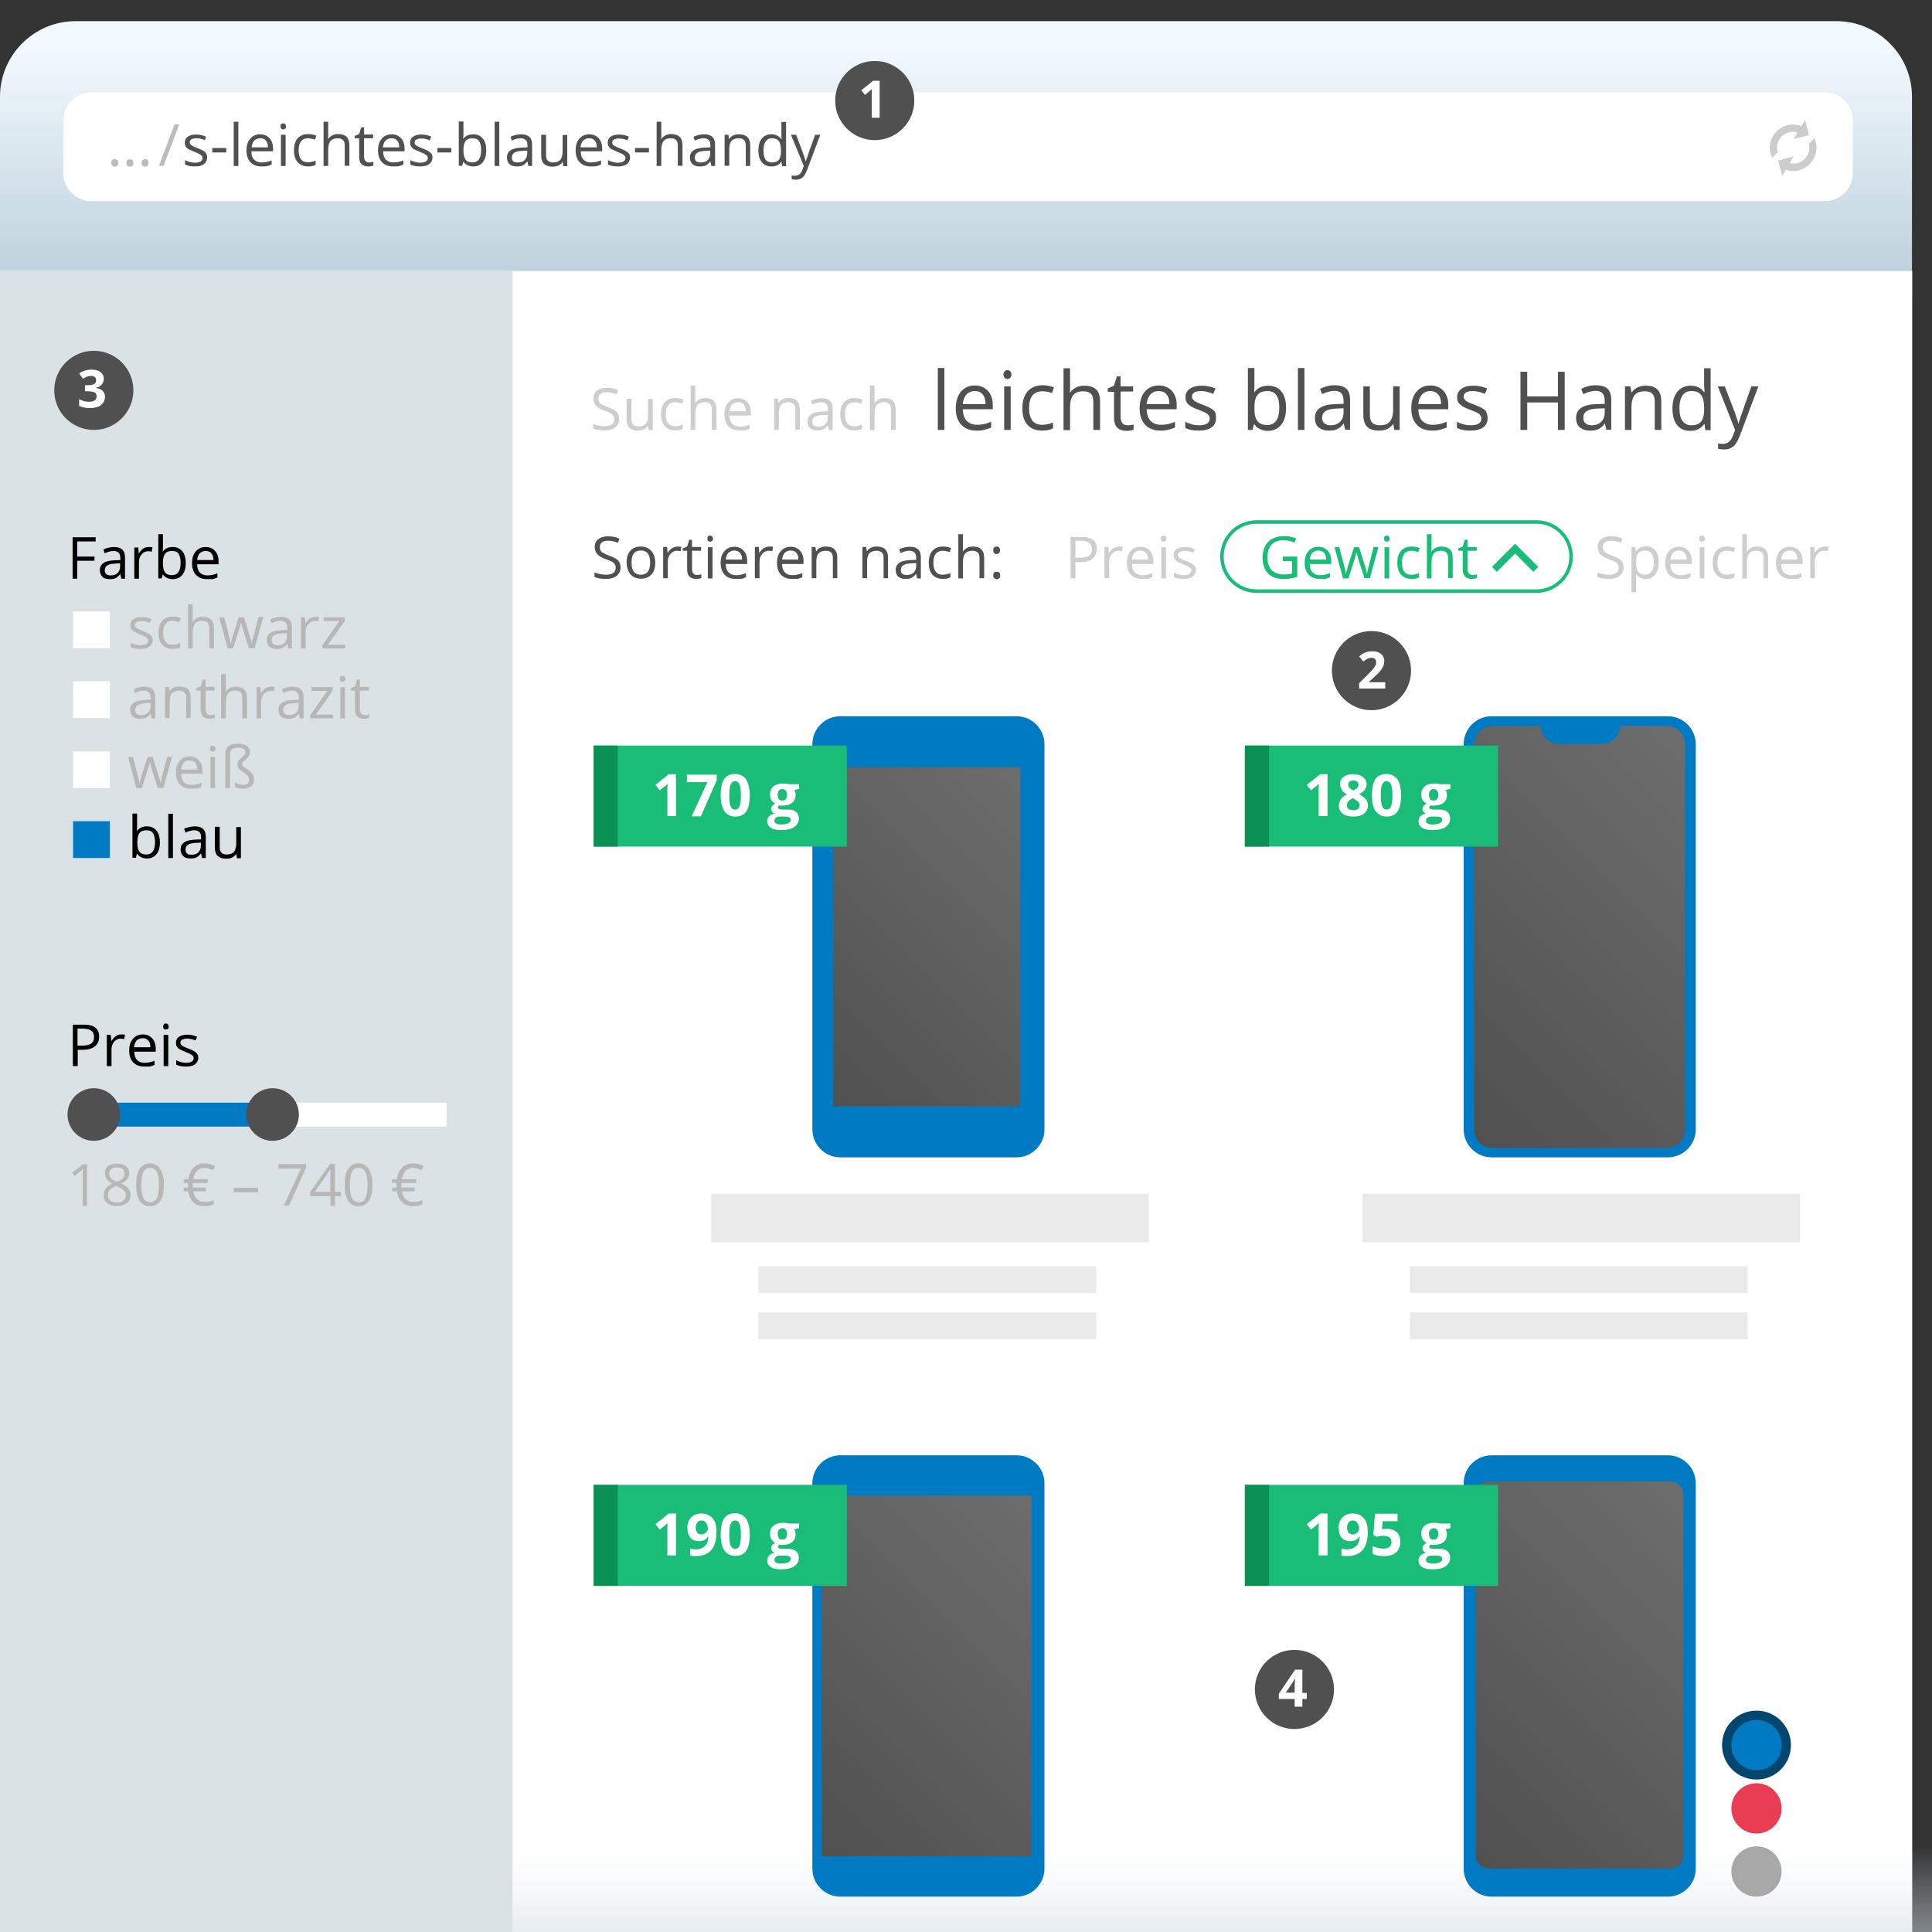 <svg xmlns="http://www.w3.org/2000/svg" viewBox="0 0 830 830"><rect x="0" y="0" width="830" height="830" fill="#333333" stroke="none"/><style>.st2{fill:#fff}.st5{fill:#505050}.st7{fill:#cecece}.st8{fill:#007ac2}.st10{fill:#eaeaea}.st11{fill:#19bd77}.st12{fill:#0c9155}.st21{fill:#b7b7b7}.st22{fill-rule:evenodd;clip-rule:evenodd;fill:#505050}</style><g id="Browser"><path d="M19.8 830V43.8C19.8 19.7 39.6 0 63.6 0h722.5C810.3 0 830 19.7 830 43.8V830H19.8z" opacity=".05" fill="#2e393f"/><linearGradient id="SVGID_1_" gradientUnits="userSpaceOnUse" x1="410.748" y1="119.15" x2="410.748" y2="17.932"><stop offset="0" stop-color="#bdd1dc"/><stop offset="1" stop-color="#f3faff"/></linearGradient><path d="M789.1 158.5H32.4C14.6 158.5 0 143.9 0 126.1V41.5C0 23.7 14.6 9.1 32.4 9.1H789c17.8 0 32.4 14.6 32.4 32.4v84.6c.1 17.8-14.5 32.4-32.3 32.4z" fill="url(#SVGID_1_)"/><path class="st2" d="M0 116.4h821.5V830H0zm784-30H39.2c-6.6 0-12-5.4-12-12V51.7c0-6.6 5.4-12 12-12H784c6.6 0 12 5.4 12 12v22.7c0 6.6-5.4 12-12 12z"/><path d="M770.3 73.5c-1.1 0-2.1-.2-3.1-.6l-1.5 2.7-1.8-6.6 6.6-1.8-1.7 2.9c.5.1 1 .2 1.6.2 3.8 0 6.9-3.1 6.9-6.9 0-.6-.1-1.2-.2-1.7l2.4-2.4c.6 1.3.9 2.7.9 4.1-.1 5.6-4.6 10.1-10.1 10.1zm2.1-16.8l-.2.2c-.6-.2-1.2-.3-1.9-.3-3.8 0-6.9 3.1-6.9 6.9 0 .7.1 1.3.3 1.9l-2.4 2.4c-.6-1.3-1-2.8-1-4.3 0-5.5 4.5-10 10-10 1.3 0 2.5.3 3.6.7l1.6-2.7 1.6 6.6-6.6 1.6 1.9-3z" fill-rule="evenodd" clip-rule="evenodd" fill="#ccc"/><path d="M47.8 70c0-.5.1-1 .4-1.2.2-.3.6-.4 1.1-.4.5 0 .8.1 1.1.4.3.3.4.7.4 1.2s-.1.9-.4 1.2-.6.4-1.1.4c-.4 0-.8-.1-1-.4-.3-.2-.5-.6-.5-1.2zm6.5 0c0-.5.1-1 .4-1.2.2-.3.6-.4 1.1-.4.5 0 .8.1 1.1.4.3.3.4.7.4 1.2s-.1.9-.4 1.2-.6.4-1.1.4c-.4 0-.8-.1-1-.4-.4-.2-.5-.6-.5-1.2zm6.5 0c0-.5.1-1 .4-1.2.2-.3.6-.4 1.1-.4.5 0 .8.1 1.1.4.3.3.4.7.4 1.2s-.1.9-.4 1.2-.6.4-1.1.4c-.4 0-.8-.1-1-.4-.4-.2-.5-.6-.5-1.2zM77 53.4l-6.7 17.8h-2L75 53.4h2z" fill="#bcbcbc"/><path class="st5" d="M89 67.6c0 1.2-.5 2.2-1.4 2.9-.9.7-2.2 1-3.9 1-1.8 0-3.2-.3-4.2-.8v-1.9c.6.3 1.3.6 2.1.8.7.2 1.4.3 2.1.3 1.1 0 1.9-.2 2.4-.5.6-.3.9-.9.9-1.5 0-.5-.2-1-.7-1.3-.5-.4-1.3-.8-2.6-1.3-1.2-.5-2.1-.9-2.7-1.2-.5-.3-.9-.7-1.2-1.2-.3-.4-.4-1-.4-1.6 0-1.1.4-2 1.3-2.6.9-.6 2.1-.9 3.6-.9 1.4 0 2.8.3 4.2.9l-.5 1.5c-1.3-.6-2.6-.8-3.6-.8s-1.7.2-2.2.5c-.5.3-.7.7-.7 1.2 0 .4.1.7.3.9.2.3.5.5.9.7.4.2 1.2.6 2.3 1 1.6.6 2.7 1.2 3.2 1.7.5.6.8 1.3.8 2.2zm2.2-2.1v-1.9h6v1.9h-6zm11.2 5.8h-2v-19h2v19zm9.9.2c-2 0-3.5-.6-4.7-1.8-1.1-1.2-1.7-2.9-1.7-5 0-2.2.5-3.9 1.6-5.1 1.1-1.3 2.5-1.9 4.3-1.9 1.7 0 3 .6 4 1.7s1.5 2.6 1.5 4.4V65H108c0 1.6.4 2.8 1.2 3.6.8.8 1.8 1.2 3.2 1.2 1.4 0 2.9-.3 4.3-.9v1.8c-.7.3-1.4.5-2 .7-.7.1-1.5.1-2.4.1zm-.5-12.1c-1.1 0-1.9.4-2.6 1-.6.7-1 1.7-1.1 2.9h7c0-1.3-.3-2.3-.9-2.9-.5-.7-1.3-1-2.4-1zm8.7-5.1c0-.5.1-.8.3-1 .2-.2.5-.3.9-.3.3 0 .6.1.8.3.2.2.4.6.4 1 0 .5-.1.8-.4 1-.2.2-.5.3-.8.3-.3 0-.6-.1-.9-.3-.1-.2-.3-.6-.3-1zm2.2 17h-2V57.9h2v13.4zm9.7.2c-1.9 0-3.4-.6-4.5-1.8-1.1-1.2-1.6-2.9-1.6-5.1 0-2.2.5-4 1.6-5.2 1.1-1.2 2.6-1.8 4.6-1.8.6 0 1.3.1 1.9.2.6.1 1.1.3 1.5.5l-.6 1.7c-.4-.2-.9-.3-1.5-.4-.5-.1-1-.2-1.4-.2-2.7 0-4.1 1.7-4.1 5.2 0 1.6.3 2.9 1 3.8.7.9 1.6 1.3 2.9 1.3 1.1 0 2.3-.2 3.4-.7v1.8c-.7.5-1.9.7-3.2.7zm15.7-.2v-8.7c0-1.1-.2-1.9-.7-2.4-.5-.5-1.3-.8-2.3-.8-1.4 0-2.4.4-3.1 1.1-.6.8-1 2-1 3.8v7h-2v-19h2V58c0 .7 0 1.3-.1 1.7h.1c.4-.6 1-1.1 1.7-1.5.7-.4 1.6-.6 2.5-.6 1.6 0 2.9.4 3.7 1.2.8.8 1.2 2 1.2 3.7v8.7h-2zm10.5-1.5c.4 0 .7 0 1-.1.3-.1.6-.1.8-.2v1.6c-.2.1-.5.2-1 .3-.4.1-.8.1-1.2.1-2.6 0-3.9-1.4-3.9-4.1v-8h-1.9v-1l1.9-.8.9-2.9h1.2v3.1h3.9v1.6h-3.9v7.9c0 .8.2 1.4.6 1.9.4.4.9.6 1.6.6zm10.2 1.7c-2 0-3.5-.6-4.7-1.8-1.1-1.2-1.7-2.9-1.7-5 0-2.2.5-3.9 1.6-5.1 1.1-1.3 2.5-1.9 4.3-1.9 1.7 0 3 .6 4 1.7s1.5 2.6 1.5 4.4V65h-9.2c0 1.6.4 2.8 1.2 3.6.8.8 1.8 1.2 3.2 1.2 1.4 0 2.9-.3 4.3-.9v1.8c-.7.3-1.4.5-2 .7-.9.1-1.6.1-2.5.1zm-.6-12.1c-1.1 0-1.9.4-2.6 1-.6.7-1 1.7-1.1 2.9h7c0-1.3-.3-2.3-.9-2.9-.5-.7-1.3-1-2.4-1zm17.6 8.2c0 1.2-.5 2.2-1.4 2.9-.9.7-2.2 1-3.9 1-1.8 0-3.2-.3-4.2-.8v-1.9c.6.3 1.3.6 2.1.8.7.2 1.4.3 2.1.3 1.1 0 1.9-.2 2.4-.5.6-.3.9-.9.9-1.5 0-.5-.2-1-.7-1.3-.5-.4-1.3-.8-2.6-1.3-1.2-.5-2.1-.9-2.7-1.2-.5-.3-.9-.7-1.2-1.2-.3-.4-.4-1-.4-1.6 0-1.1.4-2 1.3-2.6.9-.6 2.1-.9 3.6-.9 1.4 0 2.8.3 4.2.9l-.7 1.6c-1.3-.6-2.6-.8-3.6-.8s-1.7.2-2.2.5c-.5.3-.7.7-.7 1.2 0 .4.1.7.3.9.2.3.5.5.9.7.4.2 1.2.6 2.3 1 1.6.6 2.7 1.2 3.2 1.7.7.5 1 1.2 1 2.1zm2.1-2.1v-1.9h6v1.9h-6zm15.4-7.8c1.8 0 3.1.6 4.1 1.8 1 1.2 1.5 2.9 1.5 5.1s-.5 3.9-1.5 5.1c-1 1.2-2.3 1.8-4.1 1.8-.9 0-1.7-.2-2.4-.5s-1.3-.8-1.8-1.5h-.1l-.4 1.7h-1.5v-19h2v4.6c0 1 0 2-.1 2.8h.1c1-1.3 2.4-1.9 4.2-1.9zm-.3 1.7c-1.4 0-2.4.4-3 1.2-.6.8-.9 2.1-.9 4s.3 3.2.9 4c.6.8 1.6 1.2 3 1.2 1.2 0 2.2-.5 2.8-1.4.6-.9.9-2.2.9-3.9 0-1.7-.3-3-.9-3.9s-1.5-1.2-2.8-1.2zm11.5 11.9h-2v-19h2v19zm12.5 0l-.4-1.9h-.1c-.7.8-1.3 1.4-2 1.7-.7.3-1.5.4-2.5.4-1.3 0-2.4-.3-3.1-1-.8-.7-1.1-1.7-1.1-2.9 0-2.7 2.2-4.1 6.5-4.2l2.3-.1v-.8c0-1-.2-1.8-.7-2.3-.5-.5-1.2-.8-2.2-.8-1.1 0-2.4.3-3.8 1l-.6-1.6c.7-.4 1.4-.6 2.2-.8.8-.2 1.6-.3 2.4-.3 1.6 0 2.8.4 3.5 1.1.8.7 1.2 1.8 1.2 3.4v9.1H227zm-4.6-1.5c1.3 0 2.3-.3 3-1 .7-.7 1.1-1.7 1.1-2.9v-1.2l-2 .1c-1.6.1-2.8.3-3.5.8-.7.4-1.1 1.1-1.1 2.1 0 .7.2 1.3.7 1.7.4.3 1 .4 1.8.4zm12.2-11.9v8.7c0 1.1.2 1.9.7 2.4.5.5 1.3.8 2.3.8 1.4 0 2.4-.4 3.1-1.1.6-.8 1-2 1-3.7v-7h2v13.4H242l-.3-1.8h-.1c-.4.7-1 1.2-1.7 1.5-.7.3-1.6.5-2.5.5-1.6 0-2.8-.4-3.7-1.2-.8-.8-1.2-2-1.2-3.7v-8.8h2.1zm19.1 13.6c-2 0-3.5-.6-4.7-1.8-1.1-1.2-1.7-2.9-1.7-5 0-2.2.5-3.9 1.6-5.1 1.1-1.3 2.5-1.9 4.3-1.9 1.7 0 3 .6 4 1.7s1.5 2.6 1.5 4.4V65h-9.2c0 1.6.4 2.8 1.2 3.6.8.8 1.8 1.2 3.2 1.2 1.4 0 2.9-.3 4.3-.9v1.8c-.7.3-1.4.5-2 .7-.9.1-1.6.1-2.5.1zm-.6-12.1c-1.1 0-1.9.4-2.6 1-.6.7-1 1.7-1.1 2.9h7c0-1.3-.3-2.3-.9-2.9-.5-.7-1.3-1-2.4-1zm17.6 8.2c0 1.2-.5 2.2-1.4 2.9-.9.7-2.2 1-3.9 1-1.8 0-3.2-.3-4.2-.8v-1.9c.6.3 1.3.6 2.1.8.7.2 1.4.3 2.1.3 1.1 0 1.9-.2 2.4-.5.6-.3.9-.9.9-1.5 0-.5-.2-1-.7-1.3-.5-.4-1.3-.8-2.6-1.3-1.2-.5-2.1-.9-2.7-1.2-.5-.3-.9-.7-1.2-1.2-.3-.4-.4-1-.4-1.6 0-1.1.4-2 1.3-2.6.9-.6 2.1-.9 3.6-.9 1.4 0 2.8.3 4.2.9l-.7 1.6c-1.3-.6-2.6-.8-3.6-.8s-1.7.2-2.2.5c-.5.3-.7.7-.7 1.2 0 .4.1.7.3.9.2.3.5.5.9.7.4.2 1.2.6 2.3 1 1.6.6 2.7 1.2 3.2 1.7.7.5 1 1.2 1 2.1zm2.1-2.1v-1.9h6v1.9h-6zm18.4 5.8v-8.7c0-1.1-.2-1.9-.7-2.4-.5-.5-1.3-.8-2.3-.8-1.4 0-2.4.4-3.1 1.1-.6.8-1 2-1 3.8v7h-2v-19h2V58c0 .7 0 1.3-.1 1.7h.1c.4-.6 1-1.1 1.7-1.5.7-.4 1.6-.6 2.5-.6 1.6 0 2.9.4 3.7 1.2.8.8 1.2 2 1.2 3.7v8.7h-2zm14.4 0l-.4-1.9h-.1c-.7.8-1.3 1.4-2 1.7-.7.3-1.5.4-2.5.4-1.3 0-2.4-.3-3.1-1-.8-.7-1.1-1.7-1.1-2.9 0-2.7 2.2-4.1 6.5-4.2l2.3-.1v-.8c0-1-.2-1.8-.7-2.3-.5-.5-1.2-.8-2.2-.8-1.1 0-2.4.3-3.8 1l-.6-1.6c.7-.4 1.4-.6 2.2-.8.8-.2 1.6-.3 2.4-.3 1.6 0 2.8.4 3.5 1.1.8.7 1.2 1.8 1.2 3.4v9.1h-1.6zm-4.6-1.5c1.3 0 2.3-.3 3-1 .7-.7 1.1-1.7 1.1-2.9v-1.2l-2 .1c-1.6.1-2.8.3-3.5.8-.7.4-1.1 1.1-1.1 2.1 0 .7.2 1.3.7 1.7.4.3 1 .4 1.8.4zm19.4 1.5v-8.7c0-1.1-.2-1.9-.7-2.4-.5-.5-1.3-.8-2.3-.8-1.4 0-2.4.4-3.1 1.1-.7.8-1 2-1 3.7v7h-2V57.9h1.6l.3 1.8h.1c.4-.7 1-1.2 1.7-1.5.7-.4 1.6-.5 2.5-.5 1.6 0 2.8.4 3.6 1.2.8.8 1.2 2 1.2 3.7v8.7h-1.9zm15.3-1.8h-.1c-.9 1.4-2.3 2-4.2 2-1.8 0-3.1-.6-4.1-1.8-1-1.2-1.5-2.9-1.5-5.1 0-2.2.5-3.9 1.5-5.1s2.3-1.8 4.1-1.8c1.8 0 3.2.7 4.2 2h.2l-.1-1v-6.3h2v19H336l-.3-1.9zm-4.1.3c1.4 0 2.4-.4 3-1.1.6-.8.9-2 .9-3.6v-.4c0-1.9-.3-3.2-.9-4.1-.6-.8-1.6-1.2-3-1.2-1.2 0-2.1.5-2.7 1.4-.6.9-.9 2.2-.9 3.9 0 1.7.3 3 .9 3.9.6.8 1.5 1.2 2.7 1.2zm8.2-11.9h2.2l2.9 7.6c.6 1.7 1 3 1.2 3.8h.1c.1-.4.3-1.1.7-2.1.3-1 1.4-4.1 3.3-9.3h2.2l-5.7 15.2c-.6 1.5-1.2 2.6-2 3.2-.8.6-1.7.9-2.8.9-.6 0-1.2-.1-1.8-.2v-1.6c.4.1.9.1 1.5.1 1.4 0 2.4-.8 3-2.3l.7-1.9-5.5-13.4z"/><linearGradient id="SVGID_2_" gradientUnits="userSpaceOnUse" x1="415" y1="830" x2="415" y2="793.241"><stop offset="0" stop-color="#ced9e0"/><stop offset="1" stop-color="#e9f3f9" stop-opacity="0"/></linearGradient><path opacity=".5" fill="url(#SVGID_2_)" d="M0 793.2h830V830H0z"/></g><g id="Ebene_2"><path class="st7" d="M266 179.9c0 1.6-.6 2.8-1.7 3.7-1.1.9-2.7 1.3-4.6 1.3-2.1 0-3.7-.3-4.9-.8v-2c.7.3 1.5.6 2.4.7.9.2 1.7.3 2.6.3 1.4 0 2.4-.3 3.1-.8.7-.5 1-1.3 1-2.2 0-.6-.1-1.1-.4-1.5-.2-.4-.7-.8-1.2-1.1-.6-.3-1.5-.7-2.7-1.1-1.7-.6-2.8-1.3-3.6-2.1-.7-.8-1.1-1.9-1.1-3.2 0-1.4.5-2.5 1.6-3.3 1-.8 2.4-1.2 4.1-1.2 1.8 0 3.4.3 4.9 1l-.6 1.8c-1.5-.6-2.9-.9-4.3-.9-1.1 0-2 .2-2.6.7-.6.5-.9 1.1-.9 2 0 .6.1 1.1.3 1.5.2.4.6.8 1.2 1.1.5.3 1.4.7 2.5 1.1 1.9.7 3.2 1.4 3.9 2.1.7.7 1 1.7 1 2.9zm5.3-8.6v8.7c0 1.1.2 1.9.7 2.4.5.5 1.3.8 2.3.8 1.4 0 2.4-.4 3.1-1.1.6-.8 1-2 1-3.7v-7h2v13.4h-1.7l-.3-1.8h-.1c-.4.7-1 1.2-1.7 1.5-.7.3-1.6.5-2.5.5-1.6 0-2.8-.4-3.7-1.2-.8-.8-1.2-2-1.2-3.7v-8.8h2.1zm18.8 13.6c-1.9 0-3.4-.6-4.5-1.8-1.1-1.2-1.6-2.9-1.6-5.1 0-2.2.5-4 1.6-5.2 1.1-1.2 2.6-1.8 4.6-1.8.6 0 1.3.1 1.9.2.6.1 1.1.3 1.5.5l-.6 1.7c-.4-.2-.9-.3-1.5-.4-.5-.1-1-.2-1.4-.2-2.7 0-4.1 1.7-4.1 5.2 0 1.6.3 2.9 1 3.8.7.9 1.6 1.3 2.9 1.3 1.1 0 2.3-.2 3.4-.7v1.8c-.7.5-1.9.7-3.2.7zm15.7-.2V176c0-1.1-.2-1.9-.7-2.4-.5-.5-1.3-.8-2.3-.8-1.4 0-2.4.4-3.1 1.1-.6.8-1 2-1 3.8v7h-2v-19h2v5.7c0 .7 0 1.3-.1 1.7h.1c.4-.6 1-1.1 1.7-1.5.7-.4 1.6-.6 2.5-.6 1.6 0 2.9.4 3.7 1.2.8.8 1.2 2 1.2 3.7v8.7h-2zm11.8.2c-2 0-3.5-.6-4.7-1.8-1.1-1.2-1.7-2.9-1.7-5 0-2.2.5-3.9 1.6-5.1 1.1-1.3 2.5-1.9 4.3-1.9 1.7 0 3 .6 4 1.7s1.5 2.6 1.5 4.4v1.3h-9.2c0 1.6.4 2.8 1.2 3.6.8.8 1.8 1.2 3.2 1.2 1.4 0 2.9-.3 4.3-.9v1.8c-.7.3-1.4.5-2 .7h-2.5zm-.5-12.1c-1.1 0-1.9.4-2.6 1-.6.7-1 1.7-1.1 2.9h7c0-1.3-.3-2.3-.9-2.9-.5-.7-1.4-1-2.4-1zm24.6 11.9V176c0-1.1-.2-1.9-.7-2.4-.5-.5-1.3-.8-2.3-.8-1.4 0-2.4.4-3.1 1.1-.7.8-1 2-1 3.7v7h-2v-13.4h1.6l.3 1.8h.1c.4-.7 1-1.2 1.7-1.5.7-.4 1.6-.5 2.5-.5 1.6 0 2.8.4 3.6 1.2.8.8 1.2 2 1.2 3.7v8.7h-1.9zm14.4 0l-.4-1.9h-.1c-.7.8-1.3 1.4-2 1.7-.7.3-1.5.4-2.5.4-1.3 0-2.4-.3-3.1-1-.8-.7-1.1-1.7-1.1-2.9 0-2.7 2.2-4.1 6.5-4.2l2.3-.1v-.8c0-1-.2-1.8-.7-2.3-.5-.5-1.2-.8-2.2-.8-1.1 0-2.4.3-3.8 1l-.6-1.6c.7-.4 1.4-.6 2.2-.8.8-.2 1.6-.3 2.4-.3 1.6 0 2.8.4 3.5 1.1.8.7 1.2 1.8 1.2 3.4v9.1h-1.6zm-4.6-1.4c1.3 0 2.3-.3 3-1 .7-.7 1.1-1.7 1.1-2.9v-1.2l-2 .1c-1.6.1-2.8.3-3.5.8-.7.4-1.1 1.1-1.1 2.1 0 .7.2 1.3.7 1.7.4.2 1 .4 1.8.4zm15.6 1.6c-1.9 0-3.4-.6-4.5-1.8-1.1-1.2-1.6-2.9-1.6-5.1 0-2.2.5-4 1.6-5.2 1.1-1.2 2.6-1.8 4.6-1.8.6 0 1.3.1 1.9.2.6.1 1.1.3 1.5.5l-.6 1.7c-.4-.2-.9-.3-1.5-.4-.5-.1-1-.2-1.4-.2-2.7 0-4.1 1.7-4.1 5.2 0 1.6.3 2.9 1 3.8.7.9 1.6 1.3 2.9 1.3 1.1 0 2.3-.2 3.4-.7v1.8c-.7.5-1.8.7-3.2.7zm15.7-.2V176c0-1.1-.2-1.9-.7-2.4-.5-.5-1.3-.8-2.3-.8-1.4 0-2.4.4-3.1 1.1-.6.8-1 2-1 3.8v7h-2v-19h2v5.7c0 .7 0 1.3-.1 1.7h.1c.4-.6 1-1.1 1.7-1.5.7-.4 1.6-.6 2.5-.6 1.6 0 2.9.4 3.7 1.2.8.8 1.2 2 1.2 3.7v8.7h-2z"/><path class="st5" d="M405.7 184.7h-2.8v-26.6h2.8v26.6zm13.9.3c-2.8 0-5-.8-6.6-2.5-1.6-1.7-2.4-4-2.4-7s.7-5.4 2.2-7.2c1.5-1.8 3.5-2.7 6-2.7 2.3 0 4.2.8 5.6 2.3 1.4 1.5 2.1 3.6 2.1 6.1v1.8h-12.9c.1 2.2.6 3.9 1.7 5s2.5 1.7 4.5 1.7 4-.4 6-1.3v2.5c-1 .4-2 .7-2.8.9-1 .3-2.1.4-3.4.4zm-.8-17c-1.5 0-2.7.5-3.6 1.5-.9 1-1.4 2.3-1.6 4.1h9.8c0-1.8-.4-3.2-1.2-4.1-.7-1-1.9-1.5-3.4-1.5zm12.3-7.1c0-.6.2-1.1.5-1.4.3-.3.7-.5 1.2-.5s.8.2 1.2.5c.3.3.5.8.5 1.4 0 .6-.2 1.1-.5 1.4-.3.3-.7.5-1.2.5s-.9-.2-1.2-.5-.5-.8-.5-1.4zm3.1 23.8h-2.8V166h2.8v18.7zm13.5.3c-2.7 0-4.8-.8-6.3-2.5s-2.2-4-2.2-7.1c0-3.1.8-5.6 2.3-7.3s3.7-2.6 6.5-2.6c.9 0 1.8.1 2.7.3.9.2 1.6.4 2.1.7l-.9 2.4c-.6-.3-1.3-.5-2.1-.6-.7-.2-1.4-.2-2-.2-3.8 0-5.7 2.4-5.7 7.3 0 2.3.5 4.1 1.4 5.3s2.3 1.8 4.1 1.8c1.6 0 3.2-.3 4.8-1v2.5c-1.2.7-2.8 1-4.7 1zm22-.3v-12.1c0-1.5-.3-2.7-1-3.4s-1.8-1.1-3.3-1.1c-2 0-3.4.5-4.3 1.6-.9 1.1-1.4 2.8-1.4 5.3v9.8h-2.8v-26.6h2.8v8c0 1 0 1.8-.1 2.4h.2c.6-.9 1.4-1.6 2.4-2.1s2.2-.8 3.5-.8c2.3 0 4 .5 5.2 1.6 1.1 1.1 1.7 2.8 1.7 5.2v12.2h-2.9zm14.7-2c.5 0 1 0 1.5-.1s.8-.2 1.1-.2v2.2c-.3.1-.8.3-1.4.4-.6.1-1.1.1-1.6.1-3.6 0-5.4-1.9-5.4-5.7v-11.1h-2.7v-1.4l2.7-1.2 1.2-4h1.6v4.3h5.4v2.2h-5.4v11c0 1.1.3 2 .8 2.6.5.6 1.2.9 2.2.9zm14.2 2.3c-2.8 0-5-.8-6.6-2.5-1.6-1.7-2.4-4-2.4-7s.7-5.4 2.2-7.2c1.5-1.8 3.5-2.7 6-2.7 2.3 0 4.2.8 5.6 2.3 1.4 1.5 2.1 3.6 2.1 6.1v1.8h-12.9c.1 2.2.6 3.9 1.7 5s2.5 1.7 4.5 1.7 4-.4 6-1.3v2.5c-1 .4-2 .7-2.8.9-1.1.3-2.1.4-3.4.4zm-.8-17c-1.5 0-2.7.5-3.6 1.5-.9 1-1.4 2.3-1.6 4.1h9.8c0-1.8-.4-3.2-1.2-4.1-.7-1-1.9-1.5-3.4-1.5zm24.6 11.6c0 1.7-.6 3.1-1.9 4-1.3.9-3.1 1.4-5.5 1.4-2.5 0-4.4-.4-5.8-1.2v-2.6c.9.5 1.9.8 2.9 1.1 1 .3 2 .4 3 .4 1.5 0 2.6-.2 3.4-.7.8-.5 1.2-1.2 1.2-2.2 0-.7-.3-1.4-.9-1.9-.6-.5-1.9-1.1-3.7-1.8-1.7-.6-3-1.2-3.7-1.7-.7-.5-1.3-1-1.6-1.6-.4-.6-.5-1.4-.5-2.2 0-1.5.6-2.7 1.9-3.6 1.2-.9 2.9-1.3 5.1-1.3 2 0 4 .4 5.9 1.2l-1 2.3c-1.9-.8-3.6-1.2-5.1-1.2-1.3 0-2.4.2-3 .6-.7.4-1 1-1 1.7 0 .5.1.9.4 1.3.3.4.7.7 1.2 1 .6.3 1.7.8 3.3 1.4 2.2.8 3.7 1.6 4.5 2.4s.9 1.9.9 3.2zm22.4-13.9c2.5 0 4.4.8 5.7 2.5 1.4 1.7 2 4.1 2 7.1s-.7 5.5-2.1 7.2c-1.4 1.7-3.3 2.6-5.7 2.6-1.2 0-2.3-.2-3.3-.7-1-.5-1.9-1.1-2.5-2.1h-.2l-.6 2.4h-2v-26.6h2.8v6.5c0 1.4 0 2.7-.1 3.9h.1c1.4-1.9 3.3-2.8 5.9-2.8zm-.4 2.3c-1.9 0-3.3.6-4.2 1.7-.9 1.1-1.3 3-1.3 5.6s.4 4.5 1.3 5.6c.9 1.1 2.3 1.7 4.2 1.7 1.7 0 3-.6 3.9-1.9.9-1.3 1.3-3.1 1.3-5.5s-.4-4.3-1.3-5.5-2.1-1.7-3.9-1.7zm16 16.7h-2.8v-26.6h2.8v26.6zm17.5 0l-.6-2.7h-.1c-.9 1.2-1.9 2-2.8 2.4-.9.4-2.1.6-3.5.6-1.9 0-3.3-.5-4.4-1.4s-1.6-2.3-1.6-4.1c0-3.8 3-5.8 9.1-5.9l3.2-.1v-1.2c0-1.5-.3-2.6-.9-3.3-.6-.7-1.6-1.1-3-1.1-1.6 0-3.3.5-5.3 1.4l-.9-2.2c.9-.5 1.9-.9 3-1.2 1.1-.3 2.2-.4 3.3-.4 2.2 0 3.9.5 5 1.5s1.6 2.6 1.6 4.8v12.8h-2.1zm-6.4-2c1.8 0 3.2-.5 4.2-1.5s1.5-2.3 1.5-4.1v-1.7l-2.8.1c-2.3.1-3.9.4-4.9 1.1-1 .6-1.5 1.6-1.5 2.9 0 1 .3 1.8.9 2.3.6.6 1.5.9 2.6.9zm17-16.7v12.2c0 1.5.3 2.7 1 3.4s1.8 1.1 3.3 1.1c2 0 3.4-.5 4.3-1.6.9-1.1 1.4-2.8 1.4-5.2V166h2.8v18.7H599l-.4-2.5h-.2c-.6.9-1.4 1.6-2.4 2.1s-2.2.7-3.5.7c-2.3 0-4-.5-5.1-1.6-1.1-1.1-1.7-2.8-1.7-5.2V166h2.8zm26.8 19c-2.8 0-5-.8-6.6-2.5-1.6-1.7-2.4-4-2.4-7s.7-5.4 2.2-7.2c1.5-1.8 3.5-2.7 6-2.7 2.3 0 4.2.8 5.6 2.3 1.4 1.5 2.1 3.6 2.1 6.1v1.8h-12.9c.1 2.2.6 3.9 1.7 5s2.5 1.7 4.5 1.7 4-.4 6-1.3v2.5c-1 .4-2 .7-2.8.9-1.1.3-2.2.4-3.4.4zm-.8-17c-1.5 0-2.7.5-3.6 1.5-.9 1-1.4 2.3-1.6 4.1h9.8c0-1.8-.4-3.2-1.2-4.1s-1.9-1.5-3.4-1.5zm24.6 11.6c0 1.7-.6 3.1-1.9 4-1.3.9-3.1 1.4-5.5 1.4-2.5 0-4.4-.4-5.8-1.2v-2.6c.9.5 1.9.8 2.9 1.1 1 .3 2 .4 3 .4 1.5 0 2.6-.2 3.4-.7.8-.5 1.2-1.2 1.2-2.2 0-.7-.3-1.4-.9-1.9-.6-.5-1.9-1.1-3.7-1.8-1.7-.6-3-1.2-3.7-1.7-.7-.5-1.3-1-1.6-1.6-.4-.6-.5-1.4-.5-2.2 0-1.5.6-2.7 1.9-3.6 1.2-.9 2.9-1.3 5.1-1.3 2 0 4 .4 5.9 1.2l-1 2.3c-1.9-.8-3.6-1.2-5.1-1.2-1.3 0-2.4.2-3 .6-.7.4-1 1-1 1.7 0 .5.1.9.4 1.3.3.4.7.7 1.2 1 .6.3 1.7.8 3.3 1.4 2.2.8 3.7 1.6 4.5 2.4.5.9.9 1.9.9 3.2zm33.1 5.1h-2.9v-11.8h-13.2v11.8h-2.9v-25h2.9v10.6h13.2v-10.6h2.9v25zm17.9 0l-.6-2.7h-.1c-.9 1.2-1.9 2-2.8 2.4-.9.4-2.1.6-3.5.6-1.9 0-3.3-.5-4.4-1.4-1.1-1-1.6-2.3-1.6-4.1 0-3.8 3-5.8 9.1-5.9l3.2-.1v-1.2c0-1.5-.3-2.6-.9-3.3-.6-.7-1.6-1.1-3-1.1-1.6 0-3.3.5-5.3 1.4l-.9-2.2c.9-.5 1.9-.9 3-1.2 1.1-.3 2.2-.4 3.3-.4 2.2 0 3.9.5 5 1.5s1.6 2.6 1.6 4.8v12.8h-2.1zm-6.4-2c1.8 0 3.2-.5 4.2-1.5s1.5-2.3 1.5-4.1v-1.7l-2.8.1c-2.3.1-3.9.4-4.9 1.1-1 .6-1.5 1.6-1.5 2.9 0 1 .3 1.8.9 2.3.6.6 1.5.9 2.6.9zm27.2 2v-12.1c0-1.5-.3-2.7-1-3.4-.7-.8-1.8-1.1-3.3-1.1-2 0-3.4.5-4.3 1.6-.9 1.1-1.4 2.8-1.4 5.2v9.8h-2.8V166h2.3l.5 2.6h.1c.6-.9 1.4-1.6 2.4-2.1s2.2-.8 3.5-.8c2.3 0 4 .5 5.1 1.6 1.1 1.1 1.7 2.8 1.7 5.2v12.2h-2.8zm21.4-2.5h-.2c-1.3 1.9-3.3 2.9-5.9 2.9-2.5 0-4.4-.8-5.7-2.5-1.4-1.7-2-4.1-2-7.1 0-3.1.7-5.5 2.1-7.2s3.3-2.6 5.7-2.6c2.5 0 4.5.9 5.8 2.8h.2l-.1-1.4-.1-1.3v-7.6h2.8v26.6h-2.3l-.3-2.6zm-5.7.5c1.9 0 3.3-.5 4.2-1.6.9-1.1 1.3-2.8 1.3-5.1v-.6c0-2.7-.4-4.5-1.3-5.7s-2.3-1.7-4.2-1.7c-1.7 0-2.9.6-3.8 1.9-.9 1.3-1.3 3.1-1.3 5.5s.4 4.2 1.3 5.4c.8 1.2 2.1 1.9 3.8 1.9zM738 166h3l4.1 10.7c.9 2.4 1.5 4.2 1.7 5.3h.1c.1-.6.5-1.6.9-3 .5-1.4 2-5.7 4.6-13h3l-8 21.3c-.8 2.1-1.7 3.6-2.8 4.5-1.1.9-2.4 1.3-3.9 1.3-.9 0-1.7-.1-2.6-.3v-2.3c.6.1 1.3.2 2.1.2 1.9 0 3.3-1.1 4.2-3.3l1-2.7L738 166z"/><g id="Ergebnisse"><path class="st8" d="M436.7 497.2H361c-6.6 0-12-5.4-12-12V319.7c0-6.6 5.4-12 12-12h75.7c6.6 0 12 5.4 12 12v165.6c0 6.5-5.4 11.9-12 11.9z"/><linearGradient id="SVGID_3_" gradientUnits="userSpaceOnUse" x1="341.622" y1="458.959" x2="454.587" y2="345.994"><stop offset="0" stop-color="#505050"/><stop offset="1" stop-color="#6d6d6d"/></linearGradient><path fill="url(#SVGID_3_)" d="M358 329.6h80.3v145.7H358z"/><path class="st10" d="M305.5 512.8h188v20.9h-188zm20.3 31.2h145.1v11.5H325.8zm0 19.8h145.1v11.5H325.8z"/><path class="st11" d="M255 320.3h108.8v43.4H255z"/><path class="st2" d="M290.5 350.6h-3.8v-12l.1-1.9c-.6.6-1.1 1-1.3 1.2l-2.1 1.6-1.8-2.3 5.7-4.6h3.1v18zm6.7 0l6.7-14.6h-8.8v-3.2h12.8v2.4l-6.8 15.5h-3.9zm24.9-8.9c0 3.1-.5 5.4-1.5 6.9s-2.6 2.2-4.7 2.2-3.6-.8-4.7-2.3c-1-1.5-1.6-3.8-1.6-6.8 0-3.1.5-5.5 1.5-7s2.6-2.2 4.7-2.2 3.6.8 4.7 2.3c1 1.6 1.6 3.9 1.6 6.9zm-8.8 0c0 2.2.2 3.8.6 4.7.4.9 1 1.4 1.9 1.4.9 0 1.5-.5 1.9-1.4.4-1 .6-2.5.6-4.7s-.2-3.8-.6-4.7c-.4-1-1-1.4-1.9-1.4-.9 0-1.5.5-1.9 1.4-.4.9-.6 2.5-.6 4.7zm30-4.7v1.9l-2.1.5c.4.6.6 1.3.6 2.1 0 1.5-.5 2.6-1.5 3.4-1 .8-2.4 1.2-4.3 1.2h-.7l-.5-.1c-.4.3-.6.6-.6 1 0 .5.7.8 2.1.8h2.3c1.5 0 2.6.3 3.4 1s1.2 1.6 1.2 2.8c0 1.6-.7 2.8-2 3.7-1.3.9-3.2 1.3-5.7 1.3-1.9 0-3.4-.3-4.4-1-1-.7-1.5-1.6-1.5-2.8 0-.8.3-1.5.8-2.1.5-.6 1.3-.9 2.3-1.2-.4-.2-.7-.4-1-.8-.3-.4-.4-.8-.4-1.2 0-.5.2-1 .5-1.3.3-.3.7-.7 1.3-1-.7-.3-1.3-.8-1.7-1.5-.4-.7-.6-1.5-.6-2.4 0-1.5.5-2.6 1.5-3.5 1-.8 2.4-1.2 4.1-1.2.4 0 .8 0 1.4.1.5.1.9.1 1 .2h4.5zm-10.6 15.6c0 .5.2.9.7 1.2s1.2.4 2.1.4c1.3 0 2.4-.2 3.1-.5.8-.4 1.1-.9 1.1-1.5 0-.5-.2-.9-.7-1.1s-1.1-.3-2.1-.3H335c-.7 0-1.3.2-1.7.5-.3.3-.6.7-.6 1.3zm1.4-11.1c0 .7.2 1.3.5 1.8s.9.6 1.5.6c.7 0 1.2-.2 1.5-.6s.5-1 .5-1.8c0-1.6-.7-2.5-2-2.5s-2 .8-2 2.5z"/><path class="st12" d="M255 320.3h10.4v43.4H255z"/><path class="st8" d="M716.5 497.2h-75.7c-6.6 0-12-5.4-12-12V319.7c0-6.6 5.4-12 12-12h75.7c6.6 0 12 5.4 12 12v165.6c0 6.5-5.4 11.9-12 11.9z"/><linearGradient id="SVGID_4_" gradientUnits="userSpaceOnUse" x1="386.617" y1="468.2" x2="517.928" y2="336.889" gradientTransform="translate(226.306)"><stop offset="0" stop-color="#505050"/><stop offset="1" stop-color="#6d6d6d"/></linearGradient><path d="M716 311.9h-19.9c-.2 4.2-3.7 7.7-7.9 7.7h-18.4c-4.3 0-7.8-3.4-7.9-7.7h-20.7c-4.3 0-7.9 3.5-7.9 7.9v165.5c0 4.3 3.5 7.9 7.9 7.9H716c4.3 0 7.9-3.5 7.9-7.9V319.8c0-4.3-3.5-7.9-7.9-7.9z" fill="url(#SVGID_4_)"/><path class="st10" d="M585.3 512.8h188v20.9h-188zm20.4 31.2h145.1v11.5H605.7zm0 19.8h145.1v11.5H605.7z"/><path class="st11" d="M534.8 320.3h108.8v43.4H534.8z"/><path class="st2" d="M570.3 350.6h-3.8v-12l.1-1.9c-.6.6-1.1 1-1.3 1.2l-2.1 1.6-1.8-2.3 5.8-4.6h3.1v18zm11.1-18c1.7 0 3.1.4 4.1 1.2 1 .8 1.6 1.8 1.6 3.1 0 .9-.3 1.7-.8 2.4s-1.3 1.3-2.4 1.9c1.3.7 2.3 1.5 2.9 2.2.6.8.9 1.6.9 2.6 0 1.5-.6 2.6-1.7 3.5-1.1.9-2.7 1.3-4.5 1.3-2 0-3.5-.4-4.6-1.2-1.1-.8-1.7-2-1.7-3.5 0-1 .3-1.9.8-2.7.5-.8 1.4-1.5 2.6-2.1-1-.6-1.8-1.3-2.2-2.1s-.7-1.5-.7-2.4c0-1.3.5-2.3 1.6-3.1 1-.8 2.4-1.1 4.1-1.1zm-2.8 13.3c0 .7.2 1.2.7 1.6s1.2.6 2 .6c.9 0 1.6-.2 2.1-.6.5-.4.7-.9.7-1.6 0-.5-.2-1.1-.7-1.5-.5-.5-1.2-1-2.2-1.5-1.7.8-2.6 1.8-2.6 3zm2.8-10.6c-.6 0-1.2.2-1.6.5-.4.3-.6.8-.6 1.3s.2.9.5 1.3.9.8 1.7 1.2c.8-.4 1.4-.8 1.7-1.1s.5-.8.5-1.4c0-.6-.2-1-.6-1.3-.5-.3-1-.5-1.6-.5zm20.5 6.4c0 3.1-.5 5.4-1.5 6.9s-2.6 2.2-4.7 2.2-3.6-.8-4.7-2.3-1.6-3.8-1.6-6.8c0-3.1.5-5.5 1.5-7s2.6-2.2 4.7-2.2 3.6.8 4.7 2.3 1.6 3.9 1.6 6.9zm-8.7 0c0 2.2.2 3.8.6 4.7.4.9 1 1.4 1.9 1.4.9 0 1.5-.5 1.9-1.4.4-1 .6-2.5.6-4.7s-.2-3.8-.6-4.7c-.4-1-1-1.4-1.9-1.4-.9 0-1.5.5-1.9 1.4-.5.9-.6 2.5-.6 4.7zm29.9-4.7v1.9l-2.1.5c.4.6.6 1.3.6 2.1 0 1.5-.5 2.6-1.5 3.4-1 .8-2.4 1.2-4.3 1.2h-.7l-.5-.1c-.4.3-.6.6-.6 1 0 .5.7.8 2.1.8h2.3c1.5 0 2.6.3 3.4 1s1.2 1.6 1.2 2.8c0 1.6-.7 2.8-2 3.7-1.3.9-3.2 1.3-5.7 1.3-1.9 0-3.4-.3-4.4-1s-1.5-1.6-1.5-2.8c0-.8.3-1.5.8-2.1.5-.6 1.3-.9 2.3-1.2-.4-.2-.7-.4-1-.8-.3-.4-.4-.8-.4-1.2 0-.5.2-1 .5-1.3s.7-.7 1.3-1c-.7-.3-1.3-.8-1.7-1.5s-.6-1.5-.6-2.4c0-1.5.5-2.6 1.5-3.5 1-.8 2.4-1.2 4.1-1.2.4 0 .8 0 1.4.1.5.1.9.1 1 .2h4.5zm-10.5 15.6c0 .5.2.9.7 1.2s1.2.4 2.1.4c1.3 0 2.4-.2 3.1-.5.8-.4 1.1-.9 1.1-1.5 0-.5-.2-.9-.7-1.1s-1.1-.3-2.1-.3H615c-.7 0-1.3.2-1.7.5-.5.3-.7.7-.7 1.3zm1.3-11.1c0 .7.2 1.3.5 1.8s.9.6 1.5.6c.7 0 1.2-.2 1.5-.6s.5-1 .5-1.8c0-1.6-.7-2.5-2-2.5s-2 .8-2 2.5z"/><path class="st12" d="M534.8 320.3h10.4v43.4h-10.4z"/><path class="st8" d="M436.7 814.8H361c-6.6 0-12-5.4-12-12V637.2c0-6.6 5.4-12 12-12h75.7c6.6 0 12 5.4 12 12v165.6c0 6.6-5.4 12-12 12z"/><linearGradient id="SVGID_5_" gradientUnits="userSpaceOnUse" x1="336.858" y1="781.305" x2="459.351" y2="658.811"><stop offset="0" stop-color="#505050"/><stop offset="1" stop-color="#6d6d6d"/></linearGradient><path fill="url(#SVGID_5_)" d="M353.1 642.5h90v155h-90z"/><path class="st11" d="M255 637.9h108.8v43.4H255z"/><path class="st2" d="M290.5 668.2h-3.8v-12l.1-1.9c-.6.6-1.1 1-1.3 1.2l-2.1 1.6-1.8-2.3 5.7-4.6h3.1v18zm17.3-10.2c0 3.5-.7 6.1-2.2 7.9-1.5 1.7-3.7 2.6-6.7 2.6-1.1 0-1.9-.1-2.4-.2v-3c.7.2 1.4.3 2.1.3 1.3 0 2.3-.2 3.1-.6.8-.4 1.4-1 1.9-1.7.4-.8.7-1.9.7-3.3h-.1c-.5.8-1 1.3-1.6 1.6-.6.3-1.4.5-2.3.5-1.6 0-2.8-.5-3.7-1.5-.9-1-1.3-2.4-1.3-4.2 0-1.9.5-3.4 1.6-4.5s2.6-1.7 4.4-1.7c1.3 0 2.5.3 3.5.9 1 .6 1.7 1.5 2.3 2.7.5 1.2.7 2.6.7 4.2zm-6.4-4.8c-.8 0-1.4.3-1.8.8s-.7 1.3-.7 2.3c0 .9.2 1.5.6 2.1.4.5 1 .8 1.8.8s1.4-.3 2-.8c.5-.5.8-1.1.8-1.7 0-1-.3-1.8-.8-2.5s-1.2-1-1.9-1zm20.7 6.1c0 3.1-.5 5.4-1.5 6.9s-2.6 2.2-4.7 2.2-3.6-.8-4.7-2.3c-1-1.5-1.6-3.8-1.6-6.8 0-3.1.5-5.5 1.5-7s2.6-2.2 4.7-2.2 3.6.8 4.7 2.3c1 1.6 1.6 3.9 1.6 6.9zm-8.8 0c0 2.2.2 3.8.6 4.7.4.9 1 1.4 1.9 1.4.9 0 1.5-.5 1.9-1.4.4-1 .6-2.5.6-4.7s-.2-3.8-.6-4.7c-.4-1-1-1.4-1.9-1.4-.9 0-1.5.5-1.9 1.4-.4.9-.6 2.5-.6 4.7zm30-4.7v1.9l-2.1.5c.4.6.6 1.3.6 2.1 0 1.5-.5 2.6-1.5 3.4-1 .8-2.4 1.2-4.3 1.2h-.7l-.5-.1c-.4.3-.6.6-.6 1 0 .5.7.8 2.1.8h2.3c1.5 0 2.6.3 3.4 1s1.2 1.6 1.2 2.8c0 1.6-.7 2.8-2 3.7-1.3.9-3.2 1.3-5.7 1.3-1.9 0-3.4-.3-4.4-1-1-.7-1.5-1.6-1.5-2.8 0-.8.3-1.5.8-2.1.5-.6 1.3-.9 2.3-1.2-.4-.2-.7-.4-1-.8-.3-.4-.4-.8-.4-1.2 0-.5.2-1 .5-1.3.3-.3.7-.7 1.3-1-.7-.3-1.3-.8-1.7-1.5-.4-.7-.6-1.5-.6-2.4 0-1.5.5-2.6 1.5-3.5 1-.8 2.4-1.2 4.1-1.2.4 0 .8 0 1.4.1.5.1.9.1 1 .2h4.5zm-10.6 15.5c0 .5.2.9.7 1.2s1.2.4 2.1.4c1.3 0 2.4-.2 3.1-.5.8-.4 1.1-.9 1.1-1.5 0-.5-.2-.9-.7-1.1s-1.1-.3-2.1-.3H335c-.7 0-1.3.2-1.7.5-.3.4-.6.8-.6 1.3zm1.4-11.1c0 .7.2 1.3.5 1.8s.9.6 1.5.6c.7 0 1.2-.2 1.5-.6s.5-1 .5-1.8c0-1.6-.7-2.5-2-2.5-1.3.1-2 .9-2 2.5z"/><path class="st12" d="M255 637.9h10.4v43.4H255z"/><path class="st8" d="M716.5 814.8h-75.7c-6.6 0-12-5.4-12-12V637.2c0-6.6 5.4-12 12-12h75.7c6.6 0 12 5.4 12 12v165.6c0 6.6-5.4 12-12 12z"/><linearGradient id="SVGID_6_" gradientUnits="userSpaceOnUse" x1="616.389" y1="781.818" x2="740.856" y2="657.351"><stop offset="0" stop-color="#505050"/><stop offset="1" stop-color="#6d6d6d"/></linearGradient><path d="M717.4 802.8h-77.6c-3.2 0-5.8-2.6-5.8-5.8V642.2c0-3.2 2.6-5.8 5.8-5.8h77.6c3.2 0 5.8 2.6 5.8 5.8V797c.1 3.2-2.6 5.8-5.8 5.8z" fill="url(#SVGID_6_)"/><path class="st11" d="M534.8 637.9h108.8v43.4H534.8z"/><path class="st2" d="M570.3 668.2h-3.8v-12l.1-1.9c-.6.6-1.1 1-1.3 1.2l-2.1 1.6-1.8-2.3 5.8-4.6h3.1v18zm17.3-10.2c0 3.5-.7 6.1-2.2 7.9-1.5 1.7-3.7 2.6-6.7 2.6-1.1 0-1.9-.1-2.4-.2v-3c.7.2 1.4.3 2.1.3 1.3 0 2.3-.2 3.1-.6.8-.4 1.4-1 1.9-1.7.4-.8.7-1.9.7-3.3h-.1c-.5.8-1 1.3-1.6 1.6-.6.3-1.4.5-2.3.5-1.6 0-2.8-.5-3.7-1.5s-1.3-2.4-1.3-4.2c0-1.9.5-3.4 1.6-4.5s2.6-1.7 4.4-1.7c1.3 0 2.5.3 3.5.9 1 .6 1.7 1.5 2.3 2.7.5 1.2.7 2.6.7 4.2zm-6.4-4.8c-.8 0-1.4.3-1.8.8s-.7 1.3-.7 2.3c0 .9.2 1.5.6 2.1.4.5 1 .8 1.8.8s1.4-.3 2-.8c.5-.5.8-1.1.8-1.7 0-1-.3-1.8-.8-2.5s-1.1-1-1.9-1zm14.8 3.6c1.7 0 3.1.5 4.1 1.5 1 1 1.5 2.3 1.5 4 0 2-.6 3.5-1.8 4.6-1.2 1.1-3 1.6-5.3 1.6-2 0-3.6-.3-4.8-1v-3.3c.6.3 1.4.6 2.2.8.9.2 1.7.3 2.4.3 2.3 0 3.5-.9 3.5-2.8 0-1.8-1.2-2.7-3.6-2.7-.4 0-.9 0-1.4.1-.5.1-.9.2-1.3.3l-1.5-.8.7-9.1h9.7v3.2H594l-.3 3.5.4-.1c.6 0 1.2-.1 1.9-.1zm27.1-2.2v1.9l-2.1.5c.4.6.6 1.3.6 2.1 0 1.5-.5 2.6-1.5 3.4-1 .8-2.4 1.2-4.3 1.2h-.7l-.5-.1c-.4.3-.6.6-.6 1 0 .5.7.8 2.1.8h2.3c1.5 0 2.6.3 3.4 1s1.2 1.6 1.2 2.8c0 1.6-.7 2.8-2 3.7-1.3.9-3.2 1.3-5.7 1.3-1.9 0-3.4-.3-4.4-1s-1.5-1.6-1.5-2.8c0-.8.3-1.5.8-2.1.5-.6 1.3-.9 2.3-1.2-.4-.2-.7-.4-1-.8-.3-.4-.4-.8-.4-1.2 0-.5.2-1 .5-1.3s.7-.7 1.3-1c-.7-.3-1.3-.8-1.7-1.5s-.6-1.5-.6-2.4c0-1.5.5-2.6 1.5-3.5 1-.8 2.4-1.2 4.1-1.2.4 0 .8 0 1.4.1.5.1.9.1 1 .2h4.5zm-10.5 15.5c0 .5.2.9.7 1.2s1.2.4 2.1.4c1.3 0 2.4-.2 3.1-.5.8-.4 1.1-.9 1.1-1.5 0-.5-.2-.9-.7-1.1s-1.1-.3-2.1-.3H615c-.7 0-1.3.2-1.7.5-.5.4-.7.8-.7 1.3zm1.3-11.1c0 .7.2 1.3.5 1.8s.9.6 1.5.6c.7 0 1.2-.2 1.5-.6s.5-1 .5-1.8c0-1.6-.7-2.5-2-2.5-1.3.1-2 .9-2 2.5z"/><path class="st12" d="M534.8 637.9h10.4v43.4h-10.4z"/><circle cx="754.6" cy="804" r="10.8" fill="#a8a8a8"/><circle cx="754.6" cy="776.9" r="10.8" fill="#e83d53"/><path class="st8" d="M754.6 762.5c-7.1 0-12.8-5.7-12.8-12.8s5.7-12.8 12.8-12.8 12.8 5.7 12.8 12.8-5.7 12.8-12.8 12.8z"/><path d="M754.6 738.9c6 0 10.8 4.8 10.8 10.8 0 6-4.8 10.8-10.8 10.8-6 0-10.8-4.8-10.8-10.8 0-5.9 4.9-10.8 10.8-10.8m0-4c-8.2 0-14.8 6.6-14.8 14.8s6.6 14.8 14.8 14.8c8.2 0 14.8-6.6 14.8-14.8s-6.6-14.8-14.8-14.8z" fill="#00466e"/></g><g id="Sortieren"><path class="st5" d="M266.6 243.7c0 1.6-.6 2.8-1.7 3.7-1.1.9-2.7 1.3-4.6 1.3-2.1 0-3.7-.3-4.9-.8v-2c.7.3 1.5.6 2.4.7.9.2 1.7.3 2.6.3 1.4 0 2.4-.3 3.1-.8.7-.5 1-1.3 1-2.2 0-.6-.1-1.1-.4-1.5-.2-.4-.7-.8-1.2-1.1-.6-.3-1.5-.7-2.7-1.1-1.7-.6-2.8-1.3-3.6-2.1-.7-.8-1.1-1.9-1.1-3.2 0-1.4.5-2.5 1.6-3.3 1-.8 2.4-1.2 4.1-1.2 1.8 0 3.4.3 4.9 1l-.6 1.8c-1.5-.6-2.9-.9-4.3-.9-1.1 0-2 .2-2.6.7-.6.5-.9 1.1-.9 2 0 .6.1 1.1.3 1.5.2.4.6.8 1.2 1.1.5.3 1.4.7 2.5 1.1 1.9.7 3.2 1.4 3.9 2.1.6.7 1 1.7 1 2.9zm14.9-2c0 2.2-.5 3.9-1.6 5.1-1.1 1.2-2.6 1.8-4.6 1.8-1.2 0-2.3-.3-3.2-.8s-1.6-1.4-2.1-2.4-.8-2.3-.8-3.7c0-2.2.5-3.9 1.6-5.1 1.1-1.2 2.6-1.8 4.5-1.8s3.4.6 4.5 1.9c1.1 1.2 1.7 2.9 1.7 5zm-10.2 0c0 1.7.3 3 1 3.9.7.9 1.7 1.3 3 1.3s2.3-.4 3-1.3c.7-.9 1-2.2 1-3.9 0-1.7-.3-3-1-3.9-.7-.9-1.7-1.3-3-1.3s-2.3.4-3 1.3c-.7.9-1 2.2-1 3.9zm19.8-6.9c.6 0 1.1 0 1.6.1l-.3 1.9c-.6-.1-1-.2-1.5-.2-1.1 0-2 .4-2.8 1.3-.8.9-1.2 2-1.2 3.3v7.2h-2V235h1.7l.2 2.5h.1c.5-.9 1.1-1.5 1.8-2 .8-.4 1.6-.7 2.4-.7zm8.4 12.2c.4 0 .7 0 1-.1.3-.1.6-.1.8-.2v1.6c-.2.1-.5.2-1 .3-.4.1-.8.1-1.2.1-2.6 0-3.9-1.4-3.9-4.1v-8h-1.9v-1l1.9-.8.9-2.9h1.2v3.1h3.9v1.6h-3.9v7.9c0 .8.2 1.4.6 1.9.4.4 1 .6 1.6.6zm4.4-15.6c0-.5.1-.8.3-1 .2-.2.5-.3.9-.3.3 0 .6.1.8.3.2.2.4.6.4 1 0 .5-.1.8-.4 1-.2.2-.5.3-.8.3-.3 0-.6-.1-.9-.3-.2-.2-.3-.5-.3-1zm2.2 17.1h-2v-13.4h2v13.4zm9.9.2c-2 0-3.5-.6-4.7-1.8-1.1-1.2-1.7-2.9-1.7-5 0-2.2.5-3.9 1.6-5.1 1.1-1.3 2.5-1.9 4.3-1.9 1.7 0 3 .6 4 1.7s1.5 2.6 1.5 4.4v1.3h-9.2c0 1.6.4 2.8 1.2 3.6.8.8 1.8 1.2 3.2 1.2 1.4 0 2.9-.3 4.3-.9v1.8c-.7.3-1.4.5-2 .7-.8-.1-1.6 0-2.5 0zm-.5-12.2c-1.1 0-1.9.4-2.6 1-.6.7-1 1.7-1.1 2.9h7c0-1.3-.3-2.3-.9-2.9-.6-.6-1.4-1-2.4-1zm15-1.7c.6 0 1.1 0 1.6.1l-.3 1.9c-.6-.1-1-.2-1.5-.2-1.1 0-2 .4-2.8 1.3-.8.9-1.2 2-1.2 3.3v7.2h-2V235h1.7l.2 2.5h.1c.5-.9 1.1-1.5 1.8-2 .8-.4 1.6-.7 2.4-.7zm9.7 13.9c-2 0-3.5-.6-4.7-1.8-1.1-1.2-1.7-2.9-1.7-5 0-2.2.5-3.9 1.6-5.1 1.1-1.3 2.5-1.9 4.3-1.9 1.7 0 3 .6 4 1.7s1.5 2.6 1.5 4.4v1.3H336c0 1.6.4 2.8 1.2 3.6.8.8 1.8 1.2 3.2 1.2 1.4 0 2.9-.3 4.3-.9v1.8c-.7.3-1.4.5-2 .7-.8-.1-1.5 0-2.5 0zm-.5-12.2c-1.1 0-1.9.4-2.6 1-.6.7-1 1.7-1.1 2.9h7c0-1.3-.3-2.3-.9-2.9-.5-.6-1.3-1-2.4-1zm18.1 12v-8.7c0-1.1-.2-1.9-.7-2.4-.5-.5-1.3-.8-2.3-.8-1.4 0-2.4.4-3.1 1.1-.7.8-1 2-1 3.7v7h-2V235h1.6l.3 1.8h.1c.4-.7 1-1.2 1.7-1.5.7-.4 1.6-.5 2.5-.5 1.6 0 2.8.4 3.6 1.2.8.8 1.2 2 1.2 3.7v8.7h-1.9zm21.8 0v-8.7c0-1.1-.2-1.9-.7-2.4-.5-.5-1.3-.8-2.3-.8-1.4 0-2.4.4-3.1 1.1-.7.8-1 2-1 3.7v7h-2V235h1.6l.3 1.8h.1c.4-.7 1-1.2 1.7-1.5.7-.4 1.6-.5 2.5-.5 1.6 0 2.8.4 3.6 1.2.8.8 1.2 2 1.2 3.7v8.7h-1.9zm14.4 0l-.4-1.9h-.1c-.7.8-1.3 1.4-2 1.7-.7.3-1.5.4-2.5.4-1.3 0-2.4-.3-3.1-1-.8-.7-1.1-1.7-1.1-2.9 0-2.7 2.2-4.1 6.5-4.2l2.3-.1v-.8c0-1-.2-1.8-.7-2.3-.5-.5-1.2-.8-2.2-.8-1.1 0-2.4.3-3.8 1l-.6-1.6c.7-.4 1.4-.6 2.2-.8.8-.2 1.6-.3 2.4-.3 1.6 0 2.8.4 3.5 1.1.8.7 1.2 1.8 1.2 3.4v9.1H394zm-4.5-1.5c1.3 0 2.3-.3 3-1 .7-.7 1.1-1.7 1.1-2.9v-1.2l-2 .1c-1.6.1-2.8.3-3.5.8-.7.4-1.1 1.1-1.1 2.1 0 .7.2 1.3.7 1.7.3.2 1 .4 1.8.4zm15.6 1.7c-1.9 0-3.4-.6-4.5-1.8-1.1-1.2-1.6-2.9-1.6-5.1 0-2.2.5-4 1.6-5.2 1.1-1.2 2.6-1.8 4.6-1.8.6 0 1.3.1 1.9.2.6.1 1.1.3 1.5.5l-.6 1.7c-.4-.2-.9-.3-1.5-.4-.5-.1-1-.2-1.4-.2-2.7 0-4.1 1.7-4.1 5.2 0 1.6.3 2.9 1 3.8.7.9 1.6 1.3 2.9 1.3 1.1 0 2.3-.2 3.4-.7v1.8c-.8.5-1.9.7-3.2.7zm15.7-.2v-8.7c0-1.1-.2-1.9-.7-2.4-.5-.5-1.3-.8-2.3-.8-1.4 0-2.4.4-3.1 1.1-.6.8-1 2-1 3.8v7h-2v-19h2v5.7c0 .7 0 1.3-.1 1.7h.1c.4-.6 1-1.1 1.7-1.5.7-.4 1.6-.6 2.5-.6 1.6 0 2.9.4 3.7 1.2.8.8 1.2 2 1.2 3.7v8.7h-2zm5.9-12.1c0-1.1.5-1.6 1.4-1.6 1 0 1.5.5 1.5 1.6 0 .5-.1.9-.4 1.2-.3.3-.6.4-1.1.4-.4 0-.8-.1-1-.4-.3-.2-.4-.6-.4-1.2zm0 10.8c0-.5.1-1 .4-1.2.2-.3.6-.4 1.1-.4.5 0 .8.1 1.1.4.3.3.4.7.4 1.2s-.1.9-.4 1.2-.6.4-1.1.4c-.4 0-.8-.1-1-.4-.4-.2-.5-.7-.5-1.2z"/><path class="st7" d="M471.2 235.8c0 1.8-.6 3.2-1.8 4.2-1.2 1-3 1.5-5.3 1.5H462v7h-2.1v-17.8h4.6c4.5-.1 6.7 1.6 6.7 5.1zm-9.2 3.8h1.9c1.8 0 3.2-.3 4-.9.8-.6 1.2-1.5 1.2-2.9 0-1.2-.4-2.1-1.2-2.6-.8-.6-2-.9-3.6-.9H462v7.3zm18.7-4.8c.6 0 1.1 0 1.6.1l-.3 1.9c-.6-.1-1-.2-1.5-.2-1.1 0-2 .4-2.8 1.3-.8.9-1.2 2-1.2 3.3v7.2h-2V235h1.7l.2 2.5h.1c.5-.9 1.1-1.5 1.8-2 .8-.4 1.6-.7 2.4-.7zm9.8 13.9c-2 0-3.5-.6-4.7-1.8-1.1-1.2-1.7-2.9-1.7-5 0-2.2.5-3.9 1.6-5.1 1.1-1.3 2.5-1.9 4.3-1.9 1.7 0 3 .6 4 1.7s1.5 2.6 1.5 4.4v1.3h-9.2c0 1.6.4 2.8 1.2 3.6.8.8 1.8 1.2 3.2 1.2 1.4 0 2.9-.3 4.3-.9v1.8c-.7.3-1.4.5-2 .7-.8-.1-1.6 0-2.5 0zm-.6-12.2c-1.1 0-1.9.4-2.6 1-.6.7-1 1.7-1.1 2.9h7c0-1.3-.3-2.3-.9-2.9-.5-.6-1.3-1-2.4-1zm8.8-5.1c0-.5.1-.8.3-1 .2-.2.5-.3.9-.3.3 0 .6.1.8.3.2.2.4.6.4 1 0 .5-.1.8-.4 1-.2.2-.5.3-.8.3-.3 0-.6-.1-.9-.3-.2-.2-.3-.5-.3-1zm2.2 17.1h-2v-13.4h2v13.4zm12.9-3.7c0 1.2-.5 2.2-1.4 2.9-.9.7-2.2 1-3.9 1-1.8 0-3.2-.3-4.2-.8V246c.6.3 1.3.6 2.1.8.7.2 1.4.3 2.1.3 1.1 0 1.9-.2 2.4-.5.6-.3.9-.9.9-1.5 0-.5-.2-1-.7-1.3-.5-.4-1.3-.8-2.6-1.3-1.2-.5-2.1-.9-2.7-1.2-.5-.3-.9-.7-1.2-1.2-.3-.4-.4-1-.4-1.6 0-1.1.4-2 1.3-2.6.9-.6 2.1-.9 3.6-.9 1.4 0 2.8.3 4.2.9l-.7 1.6c-1.3-.6-2.6-.8-3.7-.8-1 0-1.7.2-2.2.5-.5.3-.7.7-.7 1.2 0 .4.1.7.3.9.2.3.5.5.9.7.4.2 1.2.6 2.3 1 1.6.6 2.7 1.2 3.2 1.7.8.5 1.1 1.2 1.1 2.1z"/><path class="st11" d="M551.2 239.1h6.1v8.7c-.9.3-1.9.5-2.9.7s-2.1.2-3.4.2c-2.7 0-4.8-.8-6.3-2.4-1.5-1.6-2.3-3.9-2.3-6.8 0-1.9.4-3.5 1.1-4.9.7-1.4 1.8-2.5 3.2-3.2 1.4-.7 3-1.1 4.9-1.1 1.9 0 3.7.4 5.3 1l-.8 1.8c-1.6-.7-3.2-1-4.7-1-2.2 0-3.9.6-5.1 1.9s-1.8 3.1-1.8 5.4c0 2.4.6 4.2 1.8 5.5 1.2 1.2 2.9 1.9 5.2 1.9 1.2 0 2.4-.1 3.6-.4V241h-4v-1.9zm15.7 9.6c-2 0-3.5-.6-4.7-1.8-1.1-1.2-1.7-2.9-1.7-5 0-2.2.5-3.9 1.6-5.1 1.1-1.3 2.5-1.9 4.3-1.9 1.7 0 3 .6 4 1.7s1.5 2.6 1.5 4.4v1.3h-9.2c0 1.6.4 2.8 1.2 3.6.8.8 1.8 1.2 3.2 1.2 1.4 0 2.9-.3 4.3-.9v1.8c-.7.3-1.4.5-2 .7-.8-.1-1.6 0-2.5 0zm-.5-12.2c-1.1 0-1.9.4-2.6 1-.6.7-1 1.7-1.1 2.9h7c0-1.3-.3-2.3-.9-2.9-.5-.6-1.3-1-2.4-1zm19.8 12l-2.5-7.8c-.2-.5-.4-1.6-.9-3.3h-.1c-.3 1.4-.6 2.5-.9 3.3l-2.5 7.8H577l-3.7-13.4h2.1c.9 3.4 1.5 5.9 2 7.7.5 1.8.7 2.9.8 3.6h.1c.1-.5.2-1.1.4-1.8s.4-1.3.5-1.8l2.5-7.7h2.2l2.4 7.7c.5 1.4.8 2.6.9 3.5h.1c0-.3.1-.7.3-1.4s1-3.9 2.5-9.9h2.1l-3.7 13.4h-2.3zm8.4-17.1c0-.5.1-.8.3-1 .2-.2.5-.3.9-.3.3 0 .6.1.8.3.2.2.4.6.4 1 0 .5-.1.8-.4 1-.2.2-.5.3-.8.3-.3 0-.6-.1-.9-.3-.2-.2-.3-.5-.3-1zm2.2 17.1h-2v-13.4h2v13.4zm9.6.2c-1.9 0-3.4-.6-4.5-1.8-1.1-1.2-1.6-2.9-1.6-5.1 0-2.2.5-4 1.6-5.2s2.6-1.8 4.6-1.8c.6 0 1.3.1 1.9.2.6.1 1.1.3 1.5.5l-.6 1.7c-.4-.2-.9-.3-1.5-.4-.5-.1-1-.2-1.4-.2-2.7 0-4.1 1.7-4.1 5.2 0 1.6.3 2.9 1 3.8.7.9 1.6 1.3 2.9 1.3 1.1 0 2.3-.2 3.4-.7v1.8c-.7.5-1.8.7-3.2.7zm15.7-.2v-8.7c0-1.1-.2-1.9-.7-2.4s-1.3-.8-2.3-.8c-1.4 0-2.4.4-3.1 1.1-.6.8-1 2-1 3.8v7h-2v-19h2v5.7c0 .7 0 1.3-.1 1.7h.1c.4-.6 1-1.1 1.7-1.5.7-.4 1.6-.6 2.5-.6 1.6 0 2.9.4 3.7 1.2.8.8 1.2 2 1.2 3.7v8.7h-2zm10.6-1.5c.4 0 .7 0 1-.1.3-.1.6-.1.8-.2v1.6c-.2.1-.5.2-1 .3-.4.1-.8.1-1.2.1-2.6 0-3.9-1.4-3.9-4.1v-8h-1.9v-1l1.9-.8.9-2.9h1.2v3.1h3.9v1.6h-3.9v7.9c0 .8.2 1.4.6 1.9.4.4.9.6 1.6.6z"/><path class="st7" d="M697.5 243.7c0 1.6-.6 2.8-1.7 3.7s-2.7 1.3-4.6 1.3c-2.1 0-3.7-.3-4.9-.8v-2c.7.3 1.5.6 2.4.7.9.2 1.7.3 2.6.3 1.4 0 2.4-.3 3.1-.8.7-.5 1-1.3 1-2.2 0-.6-.1-1.1-.4-1.5-.2-.4-.7-.8-1.2-1.1-.6-.3-1.5-.7-2.7-1.1-1.7-.6-2.8-1.3-3.6-2.1-.7-.8-1.1-1.9-1.1-3.2 0-1.4.5-2.5 1.6-3.3 1-.8 2.4-1.2 4.1-1.2 1.8 0 3.4.3 4.9 1l-.6 1.8c-1.5-.6-2.9-.9-4.3-.9-1.1 0-2 .2-2.6.7-.6.5-.9 1.1-.9 2 0 .6.1 1.1.3 1.5.2.4.6.8 1.2 1.1.5.3 1.4.7 2.5 1.1 1.9.7 3.2 1.4 3.9 2.1.6.7 1 1.7 1 2.9zm9.6 5c-.9 0-1.7-.2-2.4-.5s-1.3-.8-1.8-1.5h-.1c.1.8.1 1.5.1 2.2v5.5h-2V235h1.6l.3 1.8h.1c.5-.7 1.1-1.3 1.8-1.6.7-.3 1.5-.5 2.4-.5 1.8 0 3.1.6 4.1 1.8 1 1.2 1.4 2.9 1.4 5.1 0 2.2-.5 3.9-1.5 5.1-.9 1.4-2.3 2-4 2zm-.3-12.2c-1.4 0-2.4.4-3 1.1-.6.8-.9 2-.9 3.6v.5c0 1.9.3 3.2.9 4 .6.8 1.6 1.2 3 1.2 1.2 0 2.1-.5 2.7-1.4.7-.9 1-2.2 1-3.9 0-1.7-.3-2.9-1-3.8-.6-.8-1.5-1.3-2.7-1.3zm15 12.2c-2 0-3.5-.6-4.7-1.8-1.1-1.2-1.7-2.9-1.7-5 0-2.2.5-3.9 1.6-5.1 1.1-1.3 2.5-1.9 4.3-1.9 1.7 0 3 .6 4 1.7s1.5 2.6 1.5 4.4v1.3h-9.2c0 1.6.4 2.8 1.2 3.6.8.8 1.8 1.2 3.2 1.2 1.4 0 2.9-.3 4.3-.9v1.8c-.7.3-1.4.5-2 .7-.8-.1-1.6 0-2.5 0zm-.5-12.2c-1.1 0-1.9.4-2.6 1-.6.7-1 1.7-1.1 2.9h7c0-1.3-.3-2.3-.9-2.9-.6-.6-1.4-1-2.4-1zm8.7-5.1c0-.5.1-.8.3-1 .2-.2.5-.3.9-.3.3 0 .6.1.8.3.2.2.4.6.4 1 0 .5-.1.8-.4 1-.2.2-.5.3-.8.3-.3 0-.6-.1-.9-.3-.2-.2-.3-.5-.3-1zm2.2 17.1h-2v-13.4h2v13.4zm9.7.2c-1.9 0-3.4-.6-4.5-1.8-1.1-1.2-1.6-2.9-1.6-5.1 0-2.2.5-4 1.6-5.2 1.1-1.2 2.6-1.8 4.6-1.8.6 0 1.3.1 1.9.2.6.1 1.1.3 1.5.5l-.6 1.7c-.4-.2-.9-.3-1.5-.4-.5-.1-1-.2-1.4-.2-2.7 0-4.1 1.7-4.1 5.2 0 1.6.3 2.9 1 3.8s1.6 1.3 2.9 1.3c1.1 0 2.3-.2 3.4-.7v1.8c-.8.5-1.9.7-3.2.7zm15.7-.2v-8.7c0-1.1-.2-1.9-.7-2.4-.5-.5-1.3-.8-2.3-.8-1.4 0-2.4.4-3.1 1.1-.6.8-1 2-1 3.8v7h-2v-19h2v5.7c0 .7 0 1.3-.1 1.7h.1c.4-.6 1-1.1 1.7-1.5.7-.4 1.6-.6 2.5-.6 1.6 0 2.9.4 3.7 1.2.8.8 1.2 2 1.2 3.7v8.7h-2zm11.8.2c-2 0-3.5-.6-4.7-1.8-1.1-1.2-1.7-2.9-1.7-5 0-2.2.5-3.9 1.6-5.1 1.1-1.3 2.5-1.9 4.3-1.9 1.7 0 3 .6 4 1.7s1.5 2.6 1.5 4.4v1.3h-9.2c0 1.6.4 2.8 1.2 3.6.8.8 1.8 1.2 3.2 1.2 1.4 0 2.9-.3 4.3-.9v1.8c-.7.3-1.4.5-2 .7-.8-.1-1.6 0-2.5 0zm-.5-12.2c-1.1 0-1.9.4-2.6 1-.6.7-1 1.7-1.1 2.9h7c0-1.3-.3-2.3-.9-2.9-.6-.6-1.4-1-2.4-1zm15-1.7c.6 0 1.1 0 1.6.1l-.3 1.9c-.6-.1-1-.2-1.5-.2-1.1 0-2 .4-2.8 1.3-.8.9-1.2 2-1.2 3.3v7.2h-2V235h1.7l.2 2.5h.1c.5-.9 1.1-1.5 1.8-2 .8-.4 1.5-.7 2.4-.7z"/><path class="st11" d="M660.1 225c7.8 0 14.1 6.3 14.1 14.1s-6.3 14.1-14.1 14.1H539.8c-7.8 0-14.1-6.3-14.1-14.1S532 225 539.8 225h120.3m0-1.5H539.8c-8.6 0-15.6 7-15.6 15.6s7 15.6 15.6 15.6h120.3c8.6 0 15.6-7 15.6-15.6s-7-15.6-15.6-15.6z"/><path fill="none" stroke="#19bd77" stroke-width="3" stroke-miterlimit="10" d="M659.8 244.6l-8.9-8.9-8.9 8.9"/></g></g><g id="Filter"><path fill="#dae2e5" d="M0 116.4h220.2V830H0z"/><path d="M33.3 248.6h-2.1v-17.8h9.9v1.8h-7.9v6.5h7.4v1.8h-7.4v7.7zm18.8 0l-.4-1.9h-.1c-.7.8-1.3 1.4-2 1.7-.7.3-1.5.4-2.5.4-1.3 0-2.4-.3-3.1-1s-1.1-1.7-1.1-2.9c0-2.7 2.2-4.1 6.5-4.2l2.3-.1v-.8c0-1-.2-1.8-.7-2.3-.5-.5-1.2-.8-2.2-.8-1.1 0-2.4.3-3.8 1l-.6-1.6c.7-.4 1.4-.6 2.2-.8.8-.2 1.6-.3 2.4-.3 1.6 0 2.8.4 3.5 1.1.8.7 1.2 1.8 1.2 3.4v9.1h-1.6zm-4.6-1.4c1.3 0 2.3-.3 3-1 .7-.7 1.1-1.7 1.1-2.9V242l-2 .1c-1.6.1-2.8.3-3.5.8-.7.4-1.1 1.1-1.1 2.1 0 .7.2 1.3.7 1.7.4.3 1 .5 1.8.5zM63.9 235c.6 0 1.1 0 1.6.1l-.3 1.9c-.6-.1-1-.2-1.5-.2-1.1 0-2 .4-2.8 1.3-.8.9-1.2 2-1.2 3.3v7.2h-2v-13.4h1.7l.2 2.5h.1c.5-.9 1.1-1.5 1.8-2s1.5-.7 2.4-.7zm10.3 0c1.8 0 3.1.6 4.1 1.8 1 1.2 1.5 2.9 1.5 5.1s-.5 3.9-1.5 5.1c-1 1.2-2.3 1.8-4.1 1.8-.9 0-1.7-.2-2.4-.5s-1.3-.8-1.8-1.5h-.1l-.4 1.7H68v-19h2v4.6c0 1 0 2-.1 2.8h.1c.9-1.3 2.3-1.9 4.2-1.9zm-.3 1.7c-1.4 0-2.4.4-3 1.2-.6.8-.9 2.1-.9 4s.3 3.2.9 4c.6.8 1.6 1.2 3 1.2 1.2 0 2.2-.5 2.8-1.4.6-.9.9-2.2.9-3.9 0-1.7-.3-3-.9-3.9s-1.5-1.2-2.8-1.2zm15 12.1c-2 0-3.5-.6-4.7-1.8-1.1-1.2-1.7-2.9-1.7-5 0-2.2.5-3.9 1.6-5.1 1.1-1.3 2.5-1.9 4.3-1.9 1.7 0 3 .6 4 1.7s1.5 2.6 1.5 4.4v1.3h-9.2c0 1.6.4 2.8 1.2 3.6.8.8 1.8 1.2 3.2 1.2 1.4 0 2.9-.3 4.3-.9v1.8c-.7.3-1.4.5-2 .7h-2.5zm-.5-12.1c-1.1 0-1.9.4-2.6 1-.6.7-1 1.7-1.1 2.9h7c0-1.3-.3-2.3-.9-2.9-.5-.7-1.4-1-2.4-1z"/><path class="st21" d="M65.6 274.9c0 1.2-.5 2.2-1.4 2.9-.9.7-2.2 1-3.9 1-1.8 0-3.2-.3-4.2-.8v-1.9c.6.3 1.3.6 2.1.8s1.4.3 2.1.3c1.1 0 1.9-.2 2.4-.5.6-.3.9-.9.9-1.5 0-.5-.2-1-.7-1.3-.5-.4-1.3-.8-2.6-1.3-1.2-.5-2.1-.9-2.7-1.2-.5-.3-.9-.7-1.2-1.2-.3-.4-.4-1-.4-1.6 0-1.1.4-2 1.3-2.6.9-.6 2.1-.9 3.6-.9 1.4 0 2.8.3 4.2.9l-.7 1.6c-1.3-.6-2.6-.8-3.6-.8s-1.7.2-2.2.5-.7.7-.7 1.2c0 .4.1.7.3.9.2.3.5.5.9.7.4.2 1.2.6 2.3 1 1.6.6 2.7 1.2 3.2 1.7s1 1.2 1 2.1zm8.6 3.9c-1.9 0-3.4-.6-4.5-1.8-1.1-1.2-1.6-2.9-1.6-5.1 0-2.2.5-4 1.6-5.2 1.1-1.2 2.6-1.8 4.6-1.8.6 0 1.3.1 1.9.2.6.1 1.1.3 1.5.5l-.6 1.7c-.4-.2-.9-.3-1.5-.4s-1-.2-1.4-.2c-2.7 0-4.1 1.7-4.1 5.2 0 1.6.3 2.9 1 3.8s1.6 1.3 2.9 1.3c1.1 0 2.3-.2 3.4-.7v1.8c-.7.5-1.8.7-3.2.7zm15.7-.2v-8.7c0-1.1-.2-1.9-.7-2.4-.5-.5-1.3-.8-2.3-.8-1.4 0-2.4.4-3.1 1.1-.6.8-1 2-1 3.8v7h-2v-19h2v5.8c0 .7 0 1.3-.1 1.7h.1c.4-.6 1-1.1 1.7-1.5.7-.4 1.6-.6 2.5-.6 1.6 0 2.9.4 3.7 1.2.8.8 1.2 2 1.2 3.7v8.7h-2zm17.1 0l-2.5-7.8c-.2-.5-.4-1.6-.9-3.3h-.1c-.3 1.4-.6 2.5-.9 3.3l-2.5 7.8h-2.3l-3.6-13.4h2.1c.9 3.4 1.5 5.9 2 7.7.5 1.8.7 2.9.8 3.6h.1c.1-.5.2-1.1.4-1.8s.4-1.3.5-1.8l2.5-7.7h2.2l2.4 7.7c.5 1.4.8 2.6.9 3.5h.1c0-.3.1-.7.3-1.4.1-.6 1-3.9 2.5-9.9h2.1l-3.7 13.4H107zm16.8 0l-.4-1.9h-.1c-.7.8-1.3 1.4-2 1.7-.7.3-1.5.4-2.5.4-1.3 0-2.4-.3-3.1-1s-1.1-1.7-1.1-2.9c0-2.7 2.2-4.1 6.5-4.2l2.3-.1v-.8c0-1.1-.2-1.8-.7-2.3-.5-.5-1.2-.8-2.2-.8-1.1 0-2.4.3-3.8 1l-.6-1.6c.7-.4 1.4-.6 2.2-.8.8-.2 1.6-.3 2.4-.3 1.6 0 2.8.4 3.5 1.1.8.7 1.2 1.8 1.2 3.4v9.1h-1.6zm-4.6-1.4c1.3 0 2.3-.3 3-1 .7-.7 1.1-1.7 1.1-2.9V272l-2 .1c-1.6.1-2.8.3-3.5.8-.7.4-1.1 1.1-1.1 2.1 0 .7.2 1.3.7 1.7s1 .5 1.8.5zm16.3-12.2c.6 0 1.1 0 1.6.1l-.3 1.9c-.6-.1-1-.2-1.5-.2-1.1 0-2 .4-2.8 1.3-.8.9-1.2 2-1.2 3.3v7.2h-2v-13.4h1.7l.2 2.5h.1c.5-.9 1.1-1.5 1.8-2 .8-.5 1.6-.7 2.4-.7zm12.7 13.6h-9.7v-1.4l7.3-10.4H139v-1.6h9.1v1.6l-7.2 10.2h7.4v1.6zm-83.1 30l-.4-1.9h-.1c-.7.8-1.3 1.4-2 1.7-.7.3-1.5.4-2.5.4-1.3 0-2.4-.3-3.1-1s-1.1-1.7-1.1-2.9c0-2.7 2.2-4.1 6.5-4.2l2.3-.1v-.8c0-1.1-.2-1.8-.7-2.3-.5-.5-1.2-.8-2.2-.8-1.1 0-2.4.3-3.8 1l-.6-1.6c.7-.4 1.4-.6 2.2-.8.8-.2 1.6-.3 2.4-.3 1.6 0 2.8.4 3.5 1.1.8.7 1.2 1.8 1.2 3.4v9.1h-1.6zm-4.5-1.4c1.3 0 2.3-.3 3-1 .7-.7 1.1-1.7 1.1-2.9V302l-2 .1c-1.6.1-2.8.3-3.5.8-.7.4-1.1 1.1-1.1 2.1 0 .7.2 1.3.7 1.7s1 .5 1.8.5zm19.4 1.4v-8.7c0-1.1-.2-1.9-.7-2.4-.5-.5-1.3-.8-2.3-.8-1.4 0-2.4.4-3.1 1.1s-1 2-1 3.7v7h-2v-13.4h1.6l.3 1.8h.1c.4-.7 1-1.2 1.7-1.5.7-.4 1.6-.5 2.5-.5 1.6 0 2.8.4 3.6 1.2s1.2 2 1.2 3.7v8.7H80zm10.5-1.4c.4 0 .7 0 1-.1.3-.1.6-.1.8-.2v1.5c-.2.1-.5.2-1 .3-.4.1-.8.1-1.2.1-2.6 0-3.9-1.4-3.9-4.1v-8h-1.9v-1l1.9-.8.9-2.9h1.2v3.1h3.9v1.6h-3.9v7.9c0 .8.2 1.4.6 1.9.4.4.9.7 1.6.7zm13.6 1.4v-8.7c0-1.1-.2-1.9-.7-2.4-.5-.5-1.3-.8-2.3-.8-1.4 0-2.4.4-3.1 1.1-.6.8-1 2-1 3.8v7h-2v-19h2v5.8c0 .7 0 1.3-.1 1.7h.1c.4-.6 1-1.1 1.7-1.5.7-.4 1.6-.6 2.5-.6 1.6 0 2.9.4 3.7 1.2.8.8 1.2 2 1.2 3.7v8.7h-2zm12.3-13.6c.6 0 1.1 0 1.6.1l-.3 1.9c-.6-.1-1-.2-1.5-.2-1.1 0-2 .4-2.8 1.3-.8.9-1.2 2-1.2 3.3v7.2h-2v-13.4h1.7l.2 2.5h.1c.5-.9 1.1-1.5 1.8-2 .8-.5 1.6-.7 2.4-.7zm12.4 13.6l-.4-1.9h-.1c-.7.8-1.3 1.4-2 1.7-.7.3-1.5.4-2.5.4-1.3 0-2.4-.3-3.1-1s-1.1-1.7-1.1-2.9c0-2.7 2.2-4.1 6.5-4.2l2.3-.1v-.8c0-1.1-.2-1.8-.7-2.3-.5-.5-1.2-.8-2.2-.8-1.1 0-2.4.3-3.8 1l-.6-1.6c.7-.4 1.4-.6 2.2-.8.8-.2 1.6-.3 2.4-.3 1.6 0 2.8.4 3.5 1.1.8.7 1.2 1.8 1.2 3.4v9.1h-1.6zm-4.6-1.4c1.3 0 2.3-.3 3-1 .7-.7 1.1-1.7 1.1-2.9V302l-2 .1c-1.6.1-2.8.3-3.5.8-.7.4-1.1 1.1-1.1 2.1 0 .7.2 1.3.7 1.7s1 .5 1.8.5zm18.8 1.4h-9.7v-1.4l7.3-10.4h-6.8v-1.6h9.1v1.6l-7.2 10.2h7.4v1.6zm3-17c0-.5.1-.8.3-1s.5-.3.9-.3c.3 0 .6.1.8.3.2.2.4.6.4 1 0 .5-.1.8-.4 1-.2.2-.5.3-.8.3-.3 0-.6-.1-.9-.3-.2-.2-.3-.6-.3-1zm2.2 17h-2v-13.4h2v13.4zm8.6-1.4c.4 0 .7 0 1-.1.3-.1.6-.1.8-.2v1.5c-.2.1-.5.2-1 .3-.4.1-.8.1-1.2.1-2.6 0-3.9-1.4-3.9-4.1v-8h-1.9v-1l1.9-.8.9-2.9h1.2v3.1h3.9v1.6h-3.9v7.9c0 .8.2 1.4.6 1.9.4.4.9.7 1.6.7zm-89 31.4l-2.5-7.8c-.2-.5-.4-1.6-.9-3.3h-.1c-.3 1.4-.6 2.5-.9 3.3l-2.5 7.8h-2.3L55 325.2h2.1c.9 3.4 1.5 5.9 2 7.7.5 1.8.7 2.9.8 3.6h.1c.1-.5.2-1.1.4-1.8s.4-1.3.5-1.8l2.5-7.7h2.2l2.4 7.7c.5 1.4.8 2.6.9 3.5h.1c0-.3.1-.7.3-1.4.1-.6 1-3.9 2.5-9.9h2.1l-3.7 13.4h-2.4zm14.2.2c-2 0-3.5-.6-4.7-1.8-1.1-1.2-1.7-2.9-1.7-5 0-2.2.5-3.9 1.6-5.1 1.1-1.3 2.5-1.9 4.3-1.9 1.7 0 3 .6 4 1.7s1.5 2.6 1.5 4.4v1.3h-9.2c0 1.6.4 2.8 1.2 3.6.8.8 1.8 1.2 3.2 1.2 1.4 0 2.9-.3 4.3-.9v1.8c-.7.3-1.4.5-2 .7H82zm-.5-12.1c-1.1 0-1.9.3-2.6 1-.6.7-1 1.7-1.1 2.9h7c0-1.3-.3-2.3-.9-2.9-.6-.7-1.4-1-2.4-1zm8.7-5.1c0-.5.1-.8.3-1s.5-.3.9-.3c.3 0 .6.1.8.3.2.2.4.6.4 1 0 .5-.1.8-.4 1-.2.2-.5.3-.8.3-.3 0-.6-.1-.9-.3-.2-.2-.3-.6-.3-1zm2.2 17h-2v-13.4h2v13.4zm15-15.5c0 1.1-.6 2.1-1.7 3.1-.7.6-1.2 1-1.4 1.3s-.3.5-.3.8c0 .3.1.5.2.6.1.2.3.4.6.6.3.2.8.6 1.4 1 1.1.8 1.9 1.5 2.3 2.1.4.6.6 1.4.6 2.2 0 1.3-.4 2.3-1.2 3-.8.7-1.9 1-3.4 1s-2.7-.3-3.6-.8v-1.9c.5.3 1.1.6 1.7.8s1.2.3 1.8.3c1.7 0 2.6-.7 2.6-2.2 0-.6-.2-1.1-.5-1.6-.3-.4-1-.9-1.8-1.5-1-.7-1.7-1.3-2.1-1.8-.4-.5-.6-1.1-.6-1.8 0-.5.1-1 .4-1.4.3-.4.7-.9 1.3-1.3.6-.5 1-.9 1.3-1.2.3-.4.4-.8.4-1.2 0-.7-.3-1.1-.8-1.5-.6-.3-1.3-.5-2.4-.5-2.2 0-3.4.9-3.4 2.7v14.7h-2v-14.7c0-1.4.4-2.6 1.3-3.3.9-.8 2.2-1.1 4.1-1.1 1.7 0 3 .3 3.9 1 .8.6 1.3 1.5 1.3 2.6z"/><path d="M63.1 355c1.8 0 3.1.6 4.1 1.8 1 1.2 1.5 2.9 1.5 5.1s-.5 3.9-1.5 5.1c-1 1.2-2.3 1.8-4.1 1.8-.9 0-1.7-.2-2.4-.5s-1.3-.8-1.8-1.5h-.1l-.4 1.7h-1.5v-19h2v4.6c0 1 0 2-.1 2.8h.1c1-1.2 2.4-1.9 4.2-1.9zm-.2 1.7c-1.4 0-2.4.4-3 1.2-.6.8-.9 2.1-.9 4s.3 3.2.9 4c.6.8 1.6 1.2 3 1.2 1.2 0 2.2-.5 2.8-1.4s.9-2.2.9-3.9c0-1.7-.3-3-.9-3.9s-1.6-1.2-2.8-1.2zm11.4 11.9h-2v-19h2v19zm12.5 0l-.4-1.9h-.1c-.7.8-1.3 1.4-2 1.7-.7.3-1.5.4-2.5.4-1.3 0-2.4-.3-3.1-1s-1.1-1.7-1.1-2.9c0-2.7 2.2-4.1 6.5-4.2l2.3-.1v-.8c0-1.1-.2-1.8-.7-2.3-.5-.5-1.2-.8-2.2-.8-1.1 0-2.4.3-3.8 1l-.6-1.6c.7-.4 1.4-.6 2.2-.8.8-.2 1.6-.3 2.4-.3 1.6 0 2.8.4 3.5 1.1.8.7 1.2 1.8 1.2 3.4v9.1h-1.6zm-4.6-1.4c1.3 0 2.3-.3 3-1 .7-.7 1.1-1.7 1.1-2.9V362l-2 .1c-1.6.1-2.8.3-3.5.8-.7.4-1.1 1.1-1.1 2.1 0 .7.2 1.3.7 1.7s1 .5 1.8.5zm12.2-12v8.7c0 1.1.2 1.9.7 2.4.5.5 1.3.8 2.3.8 1.4 0 2.4-.4 3.1-1.1.6-.8 1-2 1-3.7v-7h2v13.4h-1.7l-.3-1.8h-.1c-.4.7-1 1.2-1.7 1.5-.7.4-1.6.5-2.5.5-1.6 0-2.8-.4-3.7-1.2-.8-.8-1.2-2-1.2-3.7v-8.8h2.1z"/><path class="st2" d="M31.4 262.7h15.8v15.8H31.4zm0 30h15.8v15.8H31.4zm0 30.1h15.8v15.8H31.4z"/><path class="st8" d="M31.4 352.8h15.8v15.8H31.4z"/><path d="M42.6 445.3c0 1.8-.6 3.2-1.8 4.2-1.2 1-3 1.5-5.3 1.5h-2.1v7h-2.1v-17.8h4.6c4.4-.1 6.7 1.7 6.7 5.1zm-9.3 3.9h1.9c1.8 0 3.2-.3 4-.9.8-.6 1.2-1.5 1.2-2.9 0-1.2-.4-2.1-1.2-2.6-.8-.6-2-.9-3.6-.9h-2.3v7.3zm18.8-4.8c.6 0 1.1 0 1.6.1l-.3 1.9c-.6-.1-1-.2-1.5-.2-1.1 0-2 .4-2.8 1.3-.8.9-1.2 2-1.2 3.3v7.2h-2v-13.4h1.7l.2 2.5h.2c.5-.9 1.1-1.5 1.8-2s1.5-.7 2.3-.7zm9.8 13.8c-2 0-3.5-.6-4.7-1.8-1.1-1.2-1.7-2.9-1.7-5 0-2.2.5-3.9 1.6-5.1 1.1-1.3 2.5-1.9 4.3-1.9 1.7 0 3 .6 4 1.7s1.5 2.6 1.5 4.4v1.3h-9.2c0 1.6.4 2.8 1.2 3.6.8.8 1.8 1.2 3.2 1.2 1.4 0 2.9-.3 4.3-.9v1.8c-.7.3-1.4.5-2 .7h-2.5zm-.6-12.2c-1.1 0-1.9.4-2.6 1-.6.7-1 1.7-1.1 2.9h7c0-1.3-.3-2.3-.9-2.9s-1.3-1-2.4-1zm8.8-5c0-.5.1-.8.3-1 .2-.2.5-.3.9-.3.3 0 .6.1.8.3.2.2.4.6.4 1 0 .5-.1.8-.4 1-.2.2-.5.3-.8.3-.3 0-.6-.1-.9-.3s-.3-.6-.3-1zm2.2 17h-2v-13.4h2V458zm12.9-3.7c0 1.2-.5 2.2-1.4 2.9-.9.7-2.2 1-3.9 1-1.8 0-3.2-.3-4.2-.8v-1.9c.6.3 1.3.6 2.1.8s1.4.3 2.1.3c1.1 0 1.9-.2 2.4-.5.6-.3.9-.9.9-1.5 0-.5-.2-1-.7-1.3-.5-.4-1.3-.8-2.6-1.3-1.2-.5-2.1-.9-2.7-1.2-.5-.3-.9-.7-1.2-1.2-.3-.4-.4-1-.4-1.6 0-1.1.4-2 1.3-2.6.9-.6 2.1-.9 3.6-.9 1.4 0 2.8.3 4.2.9L84 447c-1.3-.6-2.6-.8-3.6-.8s-1.7.2-2.2.5-.7.7-.7 1.2c0 .4.1.7.3.9.2.3.5.5.9.7.4.2 1.2.6 2.3 1 1.6.6 2.7 1.2 3.2 1.7s1 1.2 1 2.1z"/><path class="st21" d="M37.5 518h-2v-12.7c0-1.1 0-2.1.1-3-.2.2-.4.3-.6.5s-1.2 1-2.9 2.4l-1.1-1.4 4.7-3.6h1.7V518zm12.7-18.1c1.6 0 2.9.4 3.9 1.1 1 .8 1.4 1.8 1.4 3.1 0 .9-.3 1.7-.8 2.4s-1.4 1.4-2.6 2c1.4.7 2.5 1.4 3.1 2.2.6.8.9 1.6.9 2.6 0 1.5-.5 2.7-1.5 3.5s-2.4 1.3-4.2 1.3c-1.9 0-3.4-.4-4.4-1.3s-1.5-2-1.5-3.5c0-2 1.2-3.6 3.7-4.8-1.1-.6-1.9-1.3-2.4-2.1s-.7-1.6-.7-2.5c0-1.3.5-2.3 1.4-3.1.8-.5 2.1-.9 3.7-.9zm-3.8 13.6c0 1 .3 1.7 1 2.3.7.5 1.6.8 2.9.8 1.2 0 2.2-.3 2.8-.9.7-.6 1-1.4 1-2.3 0-.8-.3-1.5-1-2.1-.6-.6-1.7-1.2-3.3-1.8-1.2.5-2.1 1.1-2.6 1.7-.6.6-.8 1.4-.8 2.3zm3.8-12c-1 0-1.8.2-2.4.7s-.9 1.1-.9 2c0 .7.2 1.4.7 1.9s1.4 1.1 2.7 1.6c1.2-.5 2-1 2.5-1.6.5-.6.7-1.2.7-2s-.3-1.5-.9-2c-.6-.3-1.4-.6-2.4-.6zm20.2 7.5c0 3.1-.5 5.4-1.5 6.9s-2.5 2.3-4.5 2.3c-1.9 0-3.4-.8-4.4-2.3-1-1.6-1.5-3.8-1.5-6.9 0-3.1.5-5.4 1.5-6.9s2.4-2.3 4.4-2.3c1.9 0 3.4.8 4.4 2.4 1.1 1.6 1.6 3.8 1.6 6.8zm-9.7 0c0 2.6.3 4.5.9 5.7.6 1.2 1.6 1.8 2.9 1.8 1.4 0 2.3-.6 2.9-1.8s.9-3.1.9-5.6c0-2.6-.3-4.4-.9-5.6s-1.6-1.8-2.9-1.8c-1.3 0-2.3.6-2.9 1.8-.6 1-.9 2.9-.9 5.5zm27.2-7.3c-2.6 0-4.2 1.6-4.9 4.9h6.2v1.6h-6.4v2h5.7v1.6H83c.3 1.5.9 2.6 1.7 3.4.8.8 1.9 1.2 3.3 1.2 1.3 0 2.5-.3 3.8-.8v1.8c-1.2.5-2.5.8-3.9.8-1.9 0-3.5-.5-4.7-1.6-1.2-1.1-2-2.7-2.3-4.8h-2v-1.6h1.9v-2h-1.9v-1.6h2c.3-2.1 1.1-3.8 2.3-5 1.2-1.2 2.7-1.8 4.7-1.8 1.6 0 3.1.4 4.5 1.2l-.9 1.7c-1.4-.6-2.6-1-3.6-1zm12.5 10.5v-1.9h10.5v1.9h-10.5zm21.5 5.8l7.4-16h-9.7v-1.9h11.9v1.6l-7.3 16.2h-2.3zm24.6-4.1h-2.6v4.1H142v-4.1h-8.7v-1.8l8.5-12.1h2.1v12h2.6v1.9zm-4.6-1.9v-5.9c0-1.2 0-2.5.1-3.9h-.1c-.4.8-.8 1.4-1.1 1.9l-5.6 7.9h6.7zm18.1-3c0 3.1-.5 5.4-1.5 6.9s-2.5 2.3-4.5 2.3c-1.9 0-3.4-.8-4.4-2.3-1-1.6-1.5-3.8-1.5-6.9 0-3.1.5-5.4 1.5-6.9s2.4-2.3 4.4-2.3c1.9 0 3.4.8 4.4 2.4 1.1 1.6 1.6 3.8 1.6 6.8zm-9.7 0c0 2.6.3 4.5.9 5.7.6 1.2 1.6 1.8 2.9 1.8 1.4 0 2.3-.6 2.9-1.8s.9-3.1.9-5.6c0-2.6-.3-4.4-.9-5.6s-1.6-1.8-2.9-1.8c-1.3 0-2.3.6-2.9 1.8-.6 1-.9 2.9-.9 5.5zm27.2-7.3c-2.6 0-4.2 1.6-4.9 4.9h6.2v1.6h-6.4v2h5.7v1.6h-5.5c.3 1.5.9 2.6 1.7 3.4.8.8 1.9 1.2 3.3 1.2 1.3 0 2.5-.3 3.8-.8v1.8c-1.2.5-2.5.8-3.9.8-1.9 0-3.5-.5-4.7-1.6-1.2-1.1-2-2.7-2.3-4.8h-2v-1.6h1.9v-2h-1.9v-1.6h2c.3-2.1 1.1-3.8 2.3-5 1.2-1.2 2.7-1.8 4.7-1.8 1.6 0 3.1.4 4.5 1.2l-.9 1.7c-1.4-.6-2.6-1-3.6-1z"/><path class="st2" d="M34.4 473.7h157.5V484H34.4z"/><path class="st8" d="M34.4 473.7h89.3V484H34.4z"/><circle class="st5" cx="40.3" cy="478.8" r="11.3"/><circle class="st5" cx="117.1" cy="478.8" r="11.3"/></g><g id="Legende"><circle class="st22" cx="589.2" cy="288.1" r="17"/><path class="st2" d="M595 295.8h-11.1v-2.3l4-4c1.2-1.2 2-2.1 2.3-2.5.4-.5.6-.9.8-1.3.2-.4.2-.8.2-1.2 0-.6-.2-1.1-.5-1.4-.4-.3-.8-.5-1.4-.5-.6 0-1.2.1-1.8.4-.6.3-1.2.7-1.8 1.2l-1.8-2.2c.8-.7 1.4-1.1 2-1.4s1.1-.5 1.7-.6c.6-.1 1.3-.2 2.1-.2 1 0 1.9.2 2.6.5s1.4.9 1.8 1.5c.4.7.6 1.4.6 2.2 0 .7-.1 1.4-.4 2.1s-.7 1.3-1.2 2-1.5 1.6-2.9 2.9l-2 1.9v.2h6.9v2.7z"/><circle class="st22" cx="40.3" cy="167.7" r="17"/><path class="st2" d="M44.6 162.7c0 1-.3 1.8-.9 2.5-.6.7-1.5 1.2-2.5 1.4v.1c1.3.2 2.3.6 2.9 1.2s1 1.5 1 2.5c0 1.5-.6 2.7-1.7 3.6-1.1.9-2.7 1.3-4.8 1.3-1.7 0-3.3-.3-4.6-.9v-2.9c.6.3 1.3.6 2 .8.7.2 1.5.3 2.2.3 1.1 0 1.9-.2 2.5-.6s.8-1 .8-1.8c0-.7-.3-1.3-.9-1.6-.6-.3-1.6-.5-2.9-.5h-1.2v-2.6h1.2c1.2 0 2.1-.2 2.7-.5.6-.3.9-.9.9-1.7 0-1.2-.8-1.8-2.3-1.8-.5 0-1.1.1-1.6.3-.5.2-1.1.5-1.8.9l-1.6-2.3c1.5-1 3.2-1.6 5.2-1.6 1.7 0 3 .3 3.9 1 1 .8 1.5 1.7 1.5 2.9z"/><circle class="st22" cx="556.1" cy="725.8" r="17"/><path class="st2" d="M561.4 729.9h-1.9v3.3h-3.3v-3.3h-6.8v-2.3l7-10.3h3.1v10h1.9v2.6zm-5.2-2.6v-2.7c0-.5 0-1.1.1-2 0-.9.1-1.4.1-1.5h-.1c-.3.6-.6 1.2-1 1.7l-2.9 4.4h3.8z"/><circle class="st22" cx="375.8" cy="43.2" r="17"/><path class="st2" d="M377.9 50.6h-3.4V39.9l.1-1.7c-.6.6-.9.9-1.2 1.1l-1.8 1.5-1.6-2 5.1-4.1h2.8v15.9z"/></g></svg>